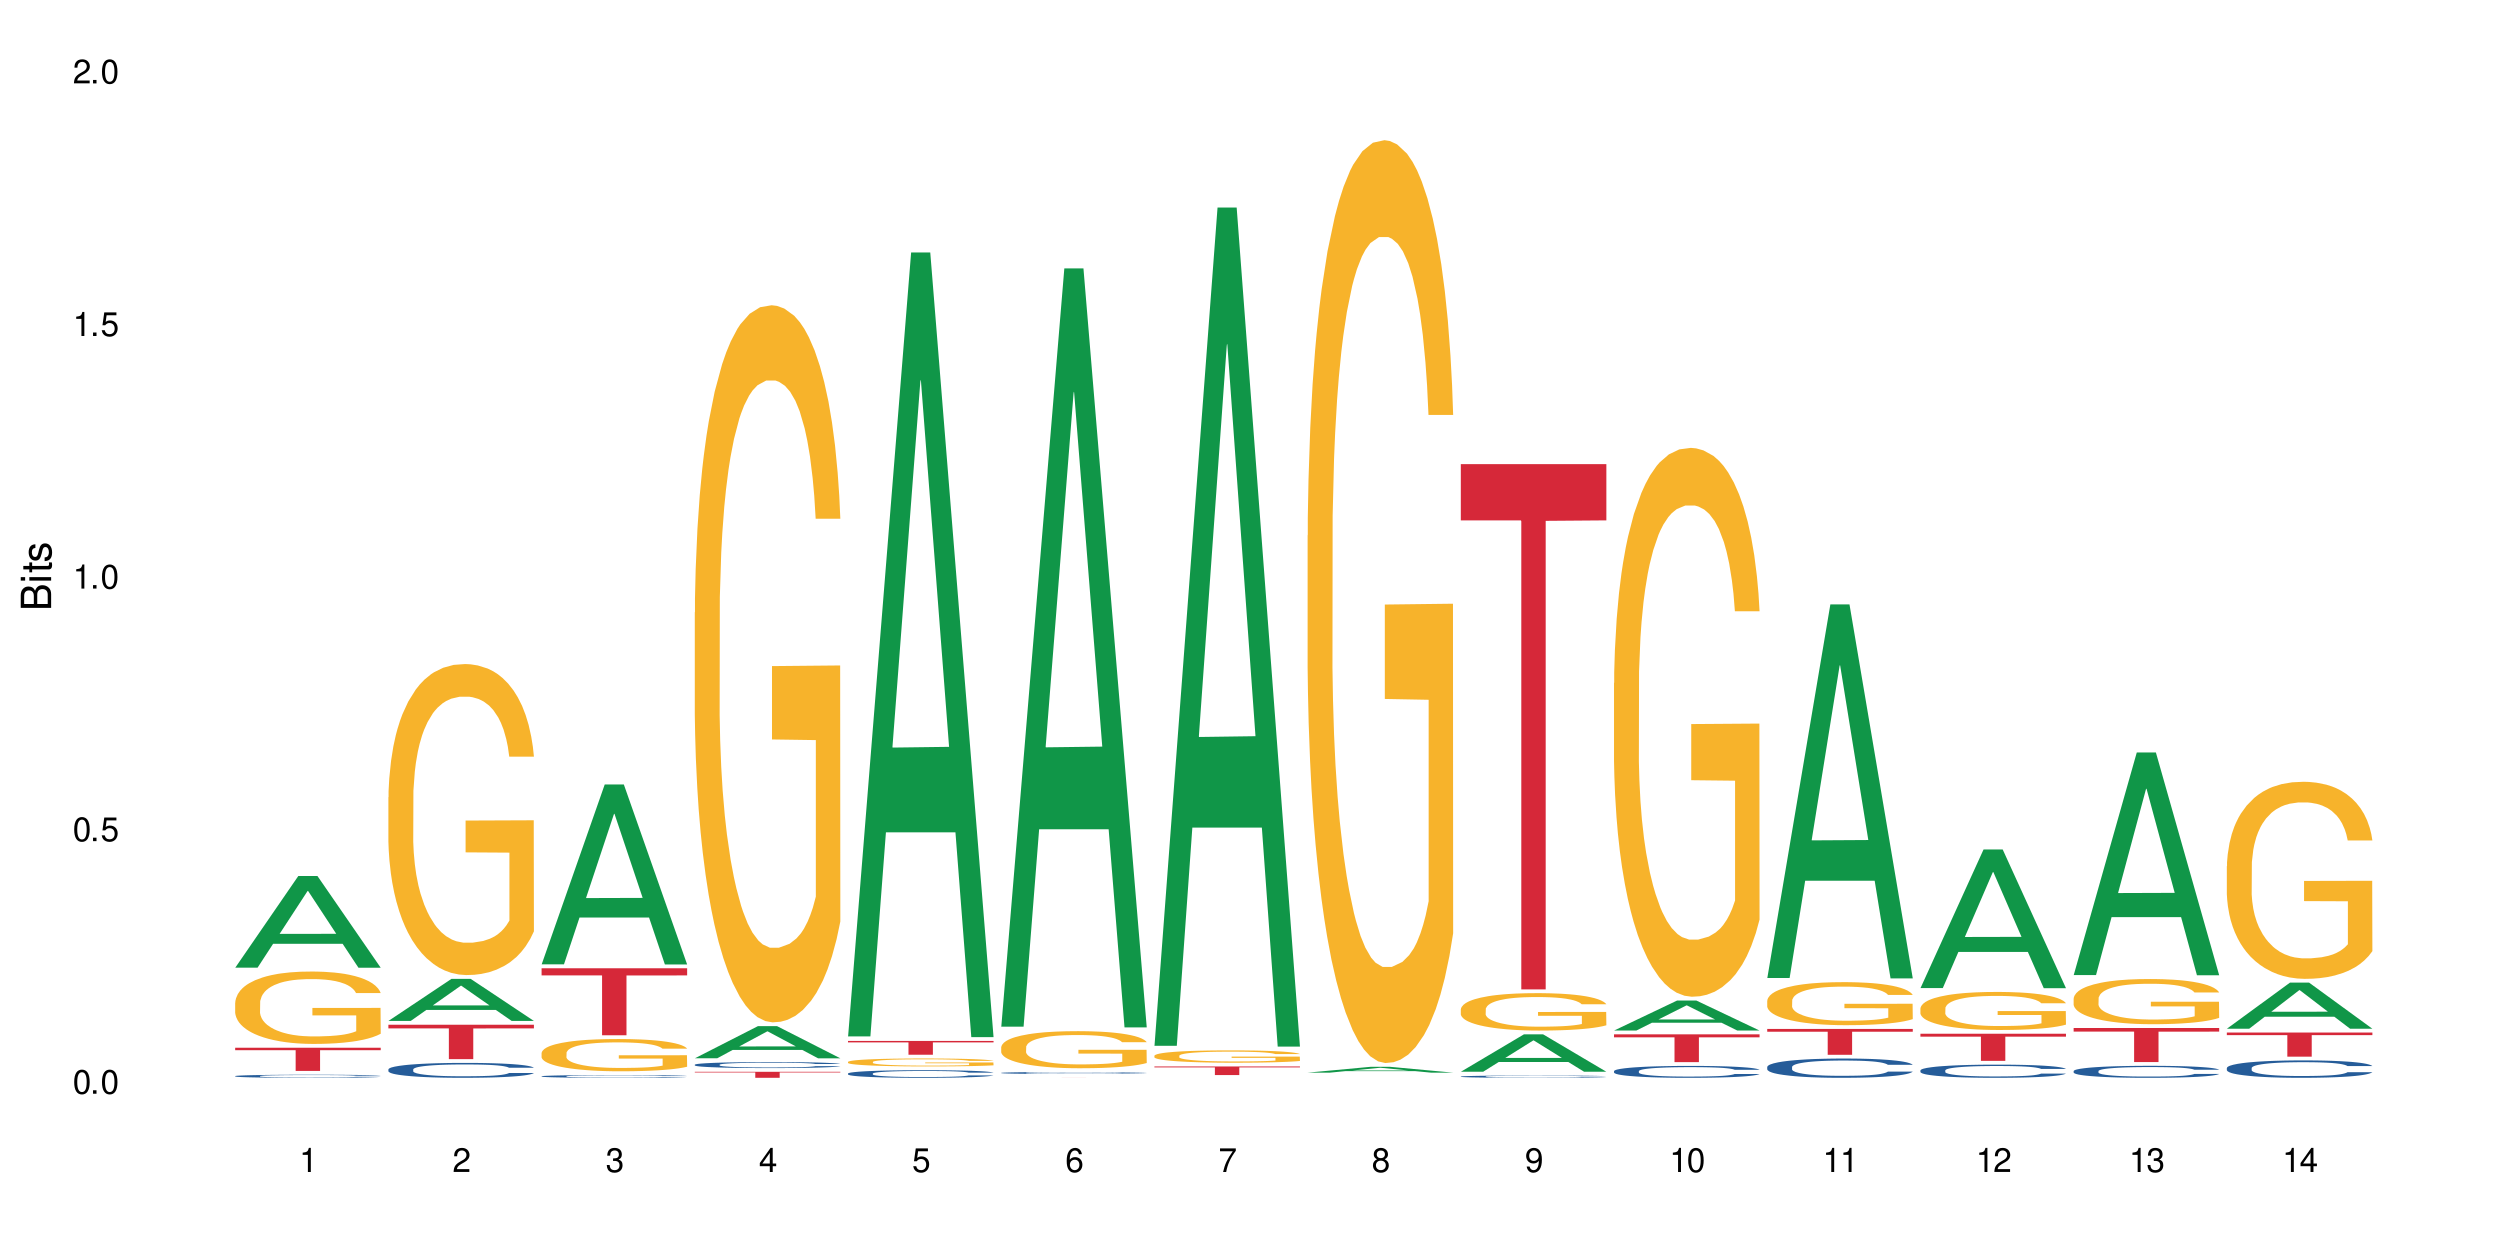 <?xml version="1.0" encoding="UTF-8"?>
<svg xmlns="http://www.w3.org/2000/svg" xmlns:xlink="http://www.w3.org/1999/xlink" width="720" height="360" viewBox="0 0 720 360">
<defs>
<g>
<g id="glyph-0-0">
</g>
<g id="glyph-0-1">
<path d="M 2.641 -6.938 C 2 -6.938 1.422 -6.656 1.078 -6.172 C 0.641 -5.562 0.406 -4.641 0.406 -3.359 C 0.406 -1.016 1.188 0.219 2.641 0.219 C 4.078 0.219 4.859 -1.016 4.859 -3.297 C 4.859 -4.641 4.656 -5.547 4.203 -6.172 C 3.844 -6.656 3.281 -6.938 2.641 -6.938 Z M 2.641 -6.188 C 3.547 -6.188 4 -5.25 4 -3.375 C 4 -1.406 3.562 -0.484 2.625 -0.484 C 1.734 -0.484 1.281 -1.438 1.281 -3.344 C 1.281 -5.25 1.734 -6.188 2.641 -6.188 Z M 2.641 -6.188 "/>
</g>
<g id="glyph-0-2">
<path d="M 1.828 -1 L 0.828 -1 L 0.828 0 L 1.828 0 Z M 1.828 -1 "/>
</g>
<g id="glyph-0-3">
<path d="M 4.562 -6.797 L 1.062 -6.797 L 0.547 -3.094 L 1.328 -3.094 C 1.719 -3.562 2.047 -3.734 2.578 -3.734 C 3.484 -3.734 4.062 -3.109 4.062 -2.094 C 4.062 -1.125 3.484 -0.531 2.578 -0.531 C 1.828 -0.531 1.375 -0.906 1.188 -1.672 L 0.328 -1.672 C 0.453 -1.109 0.547 -0.844 0.75 -0.594 C 1.125 -0.078 1.828 0.219 2.594 0.219 C 3.969 0.219 4.922 -0.781 4.922 -2.219 C 4.922 -3.562 4.031 -4.484 2.719 -4.484 C 2.25 -4.484 1.859 -4.359 1.469 -4.062 L 1.734 -5.969 L 4.562 -5.969 Z M 4.562 -6.797 "/>
</g>
<g id="glyph-0-4">
<path d="M 2.484 -4.938 L 2.484 0 L 3.328 0 L 3.328 -6.938 L 2.766 -6.938 C 2.469 -5.875 2.281 -5.734 0.984 -5.562 L 0.984 -4.938 Z M 2.484 -4.938 "/>
</g>
<g id="glyph-0-5">
<path d="M 4.859 -0.828 L 1.281 -0.828 C 1.359 -1.406 1.672 -1.781 2.5 -2.281 L 3.469 -2.828 C 4.406 -3.344 4.906 -4.062 4.906 -4.906 C 4.906 -5.484 4.672 -6.031 4.266 -6.406 C 3.859 -6.766 3.375 -6.938 2.719 -6.938 C 1.859 -6.938 1.219 -6.625 0.844 -6.031 C 0.609 -5.672 0.5 -5.234 0.484 -4.531 L 1.328 -4.531 C 1.359 -5.016 1.406 -5.281 1.531 -5.516 C 1.75 -5.938 2.188 -6.203 2.703 -6.203 C 3.469 -6.203 4.031 -5.641 4.031 -4.891 C 4.031 -4.344 3.719 -3.859 3.125 -3.516 L 2.234 -3 C 0.812 -2.172 0.406 -1.531 0.328 -0.016 L 4.859 -0.016 Z M 4.859 -0.828 "/>
</g>
<g id="glyph-0-6">
<path d="M 2.125 -3.188 L 2.578 -3.188 C 3.5 -3.188 3.984 -2.766 3.984 -1.922 C 3.984 -1.062 3.469 -0.531 2.594 -0.531 C 1.656 -0.531 1.203 -1 1.156 -2.016 L 0.312 -2.016 C 0.344 -1.453 0.438 -1.094 0.609 -0.781 C 0.953 -0.109 1.625 0.219 2.547 0.219 C 3.953 0.219 4.859 -0.625 4.859 -1.938 C 4.859 -2.828 4.516 -3.297 3.703 -3.594 C 4.344 -3.844 4.656 -4.328 4.656 -5.031 C 4.656 -6.219 3.875 -6.938 2.578 -6.938 C 1.203 -6.938 0.484 -6.172 0.453 -4.703 L 1.297 -4.703 C 1.312 -5.125 1.344 -5.359 1.453 -5.578 C 1.641 -5.969 2.062 -6.203 2.594 -6.203 C 3.344 -6.203 3.797 -5.75 3.797 -5 C 3.797 -4.516 3.609 -4.219 3.25 -4.047 C 3.016 -3.953 2.703 -3.922 2.125 -3.906 Z M 2.125 -3.188 "/>
</g>
<g id="glyph-0-7">
<path d="M 3.141 -1.672 L 3.141 0 L 3.984 0 L 3.984 -1.672 L 4.984 -1.672 L 4.984 -2.438 L 3.984 -2.438 L 3.984 -6.938 L 3.359 -6.938 L 0.266 -2.578 L 0.266 -1.672 Z M 3.141 -2.438 L 1 -2.438 L 3.141 -5.5 Z M 3.141 -2.438 "/>
</g>
<g id="glyph-0-8">
<path d="M 4.781 -5.125 C 4.609 -6.266 3.891 -6.938 2.844 -6.938 C 2.094 -6.938 1.422 -6.578 1.031 -5.953 C 0.594 -5.266 0.406 -4.422 0.406 -3.172 C 0.406 -2 0.578 -1.25 0.984 -0.641 C 1.359 -0.078 1.953 0.219 2.703 0.219 C 3.984 0.219 4.922 -0.75 4.922 -2.094 C 4.922 -3.375 4.062 -4.281 2.844 -4.281 C 2.172 -4.281 1.641 -4.031 1.281 -3.516 C 1.281 -5.234 1.828 -6.188 2.797 -6.188 C 3.391 -6.188 3.797 -5.797 3.938 -5.125 Z M 2.734 -3.531 C 3.547 -3.531 4.062 -2.953 4.062 -2.031 C 4.062 -1.156 3.484 -0.531 2.703 -0.531 C 1.922 -0.531 1.328 -1.188 1.328 -2.078 C 1.328 -2.938 1.906 -3.531 2.734 -3.531 Z M 2.734 -3.531 "/>
</g>
<g id="glyph-0-9">
<path d="M 4.984 -6.797 L 0.438 -6.797 L 0.438 -5.969 L 4.109 -5.969 C 2.5 -3.656 1.828 -2.234 1.328 0 L 2.219 0 C 2.594 -2.172 3.453 -4.047 4.984 -6.094 Z M 4.984 -6.797 "/>
</g>
<g id="glyph-0-10">
<path d="M 3.75 -3.656 C 4.469 -4.094 4.688 -4.438 4.688 -5.078 C 4.688 -6.172 3.844 -6.938 2.641 -6.938 C 1.438 -6.938 0.594 -6.172 0.594 -5.094 C 0.594 -4.438 0.812 -4.094 1.516 -3.656 C 0.734 -3.266 0.359 -2.703 0.359 -1.922 C 0.359 -0.656 1.281 0.219 2.641 0.219 C 3.984 0.219 4.922 -0.656 4.922 -1.922 C 4.922 -2.703 4.531 -3.266 3.75 -3.656 Z M 2.641 -6.188 C 3.359 -6.188 3.812 -5.75 3.812 -5.062 C 3.812 -4.406 3.344 -3.984 2.641 -3.984 C 1.922 -3.984 1.453 -4.406 1.453 -5.078 C 1.453 -5.75 1.922 -6.188 2.641 -6.188 Z M 2.641 -3.266 C 3.484 -3.266 4.062 -2.719 4.062 -1.906 C 4.062 -1.078 3.484 -0.531 2.625 -0.531 C 1.797 -0.531 1.219 -1.094 1.219 -1.906 C 1.219 -2.719 1.781 -3.266 2.641 -3.266 Z M 2.641 -3.266 "/>
</g>
<g id="glyph-0-11">
<path d="M 0.516 -1.578 C 0.672 -0.453 1.406 0.219 2.438 0.219 C 3.188 0.219 3.859 -0.141 4.266 -0.766 C 4.688 -1.453 4.891 -2.297 4.891 -3.547 C 4.891 -4.719 4.703 -5.453 4.312 -6.078 C 3.938 -6.641 3.344 -6.938 2.594 -6.938 C 1.297 -6.938 0.359 -5.969 0.359 -4.625 C 0.359 -3.344 1.234 -2.453 2.453 -2.453 C 3.094 -2.453 3.578 -2.672 4.016 -3.203 C 4 -1.484 3.469 -0.531 2.5 -0.531 C 1.906 -0.531 1.484 -0.906 1.359 -1.578 Z M 2.578 -6.203 C 3.375 -6.203 3.969 -5.531 3.969 -4.641 C 3.969 -3.797 3.391 -3.188 2.547 -3.188 C 1.734 -3.188 1.234 -3.766 1.234 -4.688 C 1.234 -5.562 1.797 -6.203 2.578 -6.203 Z M 2.578 -6.203 "/>
</g>
<g id="glyph-1-0">
</g>
<g id="glyph-1-1">
<path d="M 0 -0.953 L 0 -4.891 C 0 -5.719 -0.234 -6.344 -0.734 -6.797 C -1.188 -7.234 -1.812 -7.469 -2.5 -7.469 C -3.547 -7.469 -4.188 -7 -4.625 -5.875 C -4.984 -6.688 -5.625 -7.094 -6.531 -7.094 C -7.172 -7.094 -7.734 -6.859 -8.141 -6.391 C -8.562 -5.922 -8.75 -5.344 -8.75 -4.5 L -8.75 -0.953 Z M -4.984 -2.062 L -7.766 -2.062 L -7.766 -4.219 C -7.766 -4.844 -7.688 -5.203 -7.453 -5.5 C -7.219 -5.812 -6.859 -5.969 -6.375 -5.969 C -5.891 -5.969 -5.531 -5.812 -5.297 -5.5 C -5.062 -5.203 -4.984 -4.844 -4.984 -4.219 Z M -0.984 -2.062 L -4 -2.062 L -4 -4.781 C -4 -5.766 -3.438 -6.359 -2.484 -6.359 C -1.547 -6.359 -0.984 -5.766 -0.984 -4.781 Z M -0.984 -2.062 "/>
</g>
<g id="glyph-1-2">
<path d="M -6.281 -1.797 L -6.281 -0.797 L 0 -0.797 L 0 -1.797 Z M -8.75 -1.797 L -8.75 -0.797 L -7.484 -0.797 L -7.484 -1.797 Z M -8.75 -1.797 "/>
</g>
<g id="glyph-1-3">
<path d="M -6.281 -3.047 L -6.281 -2.016 L -8.016 -2.016 L -8.016 -1.016 L -6.281 -1.016 L -6.281 -0.172 L -5.469 -0.172 L -5.469 -1.016 L -0.719 -1.016 C -0.078 -1.016 0.281 -1.453 0.281 -2.234 C 0.281 -2.5 0.25 -2.719 0.188 -3.047 L -0.641 -3.047 C -0.609 -2.906 -0.594 -2.766 -0.594 -2.562 C -0.594 -2.141 -0.719 -2.016 -1.156 -2.016 L -5.469 -2.016 L -5.469 -3.047 Z M -6.281 -3.047 "/>
</g>
<g id="glyph-1-4">
<path d="M -4.531 -5.25 C -5.766 -5.25 -6.469 -4.422 -6.469 -2.969 C -6.469 -1.516 -5.719 -0.562 -4.547 -0.562 C -3.562 -0.562 -3.094 -1.062 -2.734 -2.562 L -2.516 -3.484 C -2.344 -4.188 -2.094 -4.469 -1.641 -4.469 C -1.047 -4.469 -0.641 -3.875 -0.641 -3 C -0.641 -2.453 -0.797 -2 -1.062 -1.75 C -1.25 -1.594 -1.422 -1.531 -1.875 -1.469 L -1.875 -0.406 C -0.422 -0.453 0.281 -1.266 0.281 -2.922 C 0.281 -4.5 -0.5 -5.516 -1.719 -5.516 C -2.656 -5.516 -3.172 -4.984 -3.469 -3.734 L -3.703 -2.766 C -3.891 -1.953 -4.156 -1.609 -4.594 -1.609 C -5.188 -1.609 -5.547 -2.125 -5.547 -2.938 C -5.547 -3.75 -5.203 -4.172 -4.531 -4.203 Z M -4.531 -5.25 "/>
</g>
</g>
</defs>
<rect x="-72" y="-36" width="864" height="432" fill="rgb(100%, 100%, 100%)" fill-opacity="1"/>
<path fill-rule="nonzero" fill="rgb(6.275%, 58.824%, 28.235%)" fill-opacity="1" d="M 67.73 278.691 L 67.777 278.664 L 85.914 252.285 L 91.422 252.285 L 109.648 278.715 L 103.242 278.715 L 98.676 271.816 L 78.656 271.816 L 74.18 278.691 L 67.73 278.691 L 80.582 268.961 L 96.84 268.938 L 88.734 256.605 L 88.645 256.578 L 88.555 256.652 L 80.539 268.938 L 80.582 268.961 Z M 67.73 278.691 "/>
<path fill-rule="nonzero" fill="rgb(14.51%, 36.078%, 60%)" fill-opacity="1" d="M 67.73 309.91 L 67.781 309.906 L 67.781 309.887 L 67.934 309.855 L 68.293 309.816 L 68.652 309.793 L 69.57 309.742 L 70.848 309.695 L 72.18 309.66 L 73.148 309.641 L 74.02 309.625 L 76.012 309.594 L 77.289 309.578 L 78.672 309.562 L 80.355 309.551 L 81.582 309.543 L 84.344 309.527 L 86.391 309.523 L 87.973 309.52 L 91.398 309.52 L 93.441 309.523 L 94.926 309.527 L 96.562 309.535 L 97.941 309.543 L 100.344 309.559 L 102.492 309.582 L 103.461 309.598 L 104.996 309.621 L 106.172 309.645 L 106.988 309.668 L 107.91 309.695 L 108.727 309.734 L 109.34 309.773 L 109.648 309.809 L 102.492 309.809 L 102.133 309.777 L 101.723 309.754 L 100.957 309.719 L 100.191 309.695 L 99.117 309.672 L 98.145 309.656 L 96.816 309.641 L 95.641 309.633 L 94.414 309.625 L 93.238 309.617 L 90.988 309.613 L 88.383 309.613 L 87.41 309.617 L 85.418 309.621 L 84.344 309.629 L 82.812 309.641 L 81.738 309.648 L 80.461 309.668 L 79.59 309.68 L 78.516 309.699 L 77.75 309.719 L 76.883 309.746 L 76.371 309.766 L 75.91 309.789 L 75.5 309.816 L 75.195 309.844 L 74.988 309.875 L 74.887 309.906 L 74.887 310.031 L 74.988 310.059 L 75.246 310.094 L 75.91 310.145 L 76.883 310.188 L 78.004 310.223 L 79.078 310.246 L 79.691 310.258 L 80.512 310.27 L 81.789 310.285 L 83.629 310.301 L 84.703 310.309 L 86.34 310.316 L 88.023 310.32 L 90.273 310.32 L 92.27 310.316 L 93.598 310.312 L 94.977 310.305 L 96.867 310.293 L 98.043 310.277 L 99.066 310.262 L 99.832 310.246 L 100.344 310.234 L 101.109 310.211 L 101.723 310.18 L 102.184 310.152 L 102.492 310.125 L 109.648 310.125 L 109.34 310.156 L 108.883 310.191 L 108.422 310.215 L 107.707 310.242 L 106.887 310.266 L 105.711 310.297 L 104.742 310.312 L 103.461 310.336 L 102.285 310.352 L 101.008 310.363 L 99.117 310.379 L 97.891 310.387 L 96.562 310.395 L 94.977 310.402 L 92.984 310.406 L 90.836 310.41 L 86.695 310.41 L 85.109 310.406 L 83.016 310.398 L 80.41 310.387 L 78.516 310.371 L 77.035 310.355 L 75.758 310.336 L 74.324 310.316 L 72.484 310.281 L 71.359 310.254 L 70.594 310.23 L 69.723 310.199 L 69.109 310.168 L 68.395 310.125 L 67.883 310.066 L 67.73 310.02 Z M 67.73 309.91 "/>
<path fill-rule="nonzero" fill="rgb(96.863%, 70.196%, 16.863%)" fill-opacity="1" d="M 67.73 288.73 L 67.781 288.711 L 67.781 288.332 L 67.988 287.473 L 68.496 286.293 L 69.164 285.324 L 69.879 284.562 L 70.34 284.16 L 71.105 283.59 L 71.77 283.172 L 73.457 282.312 L 75.602 281.516 L 76.777 281.172 L 78.109 280.848 L 80 280.484 L 80.867 280.352 L 83.527 280.047 L 86.543 279.855 L 89.863 279.801 L 91.398 279.82 L 93.496 279.895 L 96.355 280.105 L 97.992 280.297 L 99.27 280.484 L 100.602 280.734 L 102.234 281.113 L 103.77 281.57 L 104.996 282.027 L 106.223 282.598 L 107.246 283.207 L 108.113 283.875 L 108.883 284.676 L 109.34 285.34 L 109.648 286.008 L 102.543 286.008 L 102.133 285.34 L 101.672 284.828 L 100.906 284.199 L 100.141 283.742 L 99.375 283.379 L 97.941 282.887 L 96.715 282.582 L 95.18 282.312 L 93.699 282.141 L 92.012 282.027 L 90.988 281.988 L 88.281 281.988 L 85.828 282.125 L 84.395 282.277 L 83.375 282.43 L 81.941 282.715 L 81.074 282.941 L 80.562 283.094 L 79.027 283.684 L 78.004 284.219 L 77.445 284.578 L 76.727 285.152 L 76.215 285.664 L 75.652 286.426 L 75.348 287 L 74.938 288.293 L 74.887 291.723 L 75.039 292.445 L 75.348 293.227 L 75.758 293.91 L 76.371 294.633 L 76.984 295.188 L 78.059 295.93 L 78.977 296.426 L 79.691 296.75 L 81.074 297.262 L 81.637 297.434 L 82.965 297.777 L 84.344 298.043 L 86.031 298.273 L 87.309 298.387 L 89.355 298.48 L 91.961 298.48 L 95.027 298.367 L 96.969 298.215 L 98.301 298.062 L 99.168 297.93 L 100.242 297.719 L 101.008 297.527 L 101.723 297.32 L 102.594 296.996 L 102.594 292.445 L 89.969 292.426 L 89.969 290.293 L 109.598 290.273 L 109.648 297.719 L 108.574 298.234 L 107.246 298.73 L 105.969 299.109 L 104.637 299.434 L 102.746 299.797 L 101.215 300.023 L 98.863 300.289 L 96.715 300.461 L 94.465 300.574 L 92.473 300.633 L 90.121 300.652 L 88.023 300.613 L 85.777 300.5 L 83.988 300.348 L 82.352 300.156 L 80.715 299.91 L 78.672 299.508 L 77.34 299.188 L 75.961 298.785 L 74.582 298.309 L 73.355 297.797 L 72.535 297.395 L 71.719 296.938 L 70.848 296.367 L 70.031 295.719 L 69.418 295.129 L 68.855 294.465 L 68.445 293.836 L 68.039 292.977 L 67.832 292.293 L 67.73 291.703 Z M 67.73 288.73 "/>
<path fill-rule="nonzero" fill="rgb(83.922%, 15.686%, 22.353%)" fill-opacity="1" d="M 67.73 301.738 L 109.648 301.738 L 109.648 302.453 L 92.18 302.461 L 92.18 308.438 L 85.148 308.438 L 85.148 302.465 L 85.047 302.453 L 67.73 302.453 Z M 67.73 301.738 "/>
<path fill-rule="nonzero" fill="rgb(6.275%, 58.824%, 28.235%)" fill-opacity="1" d="M 111.855 294.023 L 111.898 294.012 L 130.035 281.906 L 135.543 281.906 L 153.77 294.035 L 147.367 294.035 L 142.801 290.867 L 122.781 290.867 L 118.301 294.023 L 111.855 294.023 L 124.707 289.559 L 140.961 289.547 L 132.855 283.887 L 132.766 283.875 L 132.68 283.91 L 124.66 289.547 L 124.707 289.559 Z M 111.855 294.023 "/>
<path fill-rule="nonzero" fill="rgb(14.51%, 36.078%, 60%)" fill-opacity="1" d="M 111.855 307.984 L 111.906 307.98 L 111.906 307.887 L 112.059 307.738 L 112.418 307.551 L 112.773 307.418 L 113.695 307.188 L 114.973 306.965 L 116.301 306.793 L 117.273 306.688 L 118.141 306.609 L 120.137 306.465 L 121.414 306.391 L 122.793 306.324 L 124.48 306.258 L 125.707 306.219 L 128.469 306.156 L 130.512 306.129 L 132.098 306.117 L 135.523 306.117 L 137.566 306.133 L 139.047 306.152 L 140.684 306.184 L 142.066 306.219 L 144.469 306.305 L 146.613 306.414 L 147.586 306.477 L 149.117 306.598 L 150.293 306.719 L 151.113 306.82 L 152.031 306.965 L 152.852 307.141 L 153.465 307.34 L 153.77 307.512 L 146.613 307.512 L 146.258 307.352 L 145.848 307.23 L 145.082 307.07 L 144.312 306.957 L 143.242 306.844 L 142.27 306.77 L 140.941 306.691 L 139.766 306.645 L 138.539 306.609 L 137.363 306.586 L 135.113 306.562 L 132.504 306.562 L 131.535 306.57 L 129.539 306.602 L 128.469 306.629 L 126.934 306.684 L 125.859 306.738 L 124.582 306.816 L 123.715 306.883 L 122.641 306.984 L 121.875 307.074 L 121.004 307.203 L 120.492 307.301 L 120.031 307.41 L 119.625 307.543 L 119.316 307.68 L 119.113 307.824 L 119.012 307.965 L 119.012 308.574 L 119.113 308.715 L 119.367 308.879 L 120.031 309.121 L 121.004 309.328 L 122.129 309.492 L 123.203 309.609 L 123.816 309.664 L 124.633 309.73 L 125.91 309.809 L 127.75 309.887 L 128.824 309.918 L 130.461 309.949 L 132.148 309.965 L 134.398 309.965 L 136.391 309.949 L 137.719 309.93 L 139.102 309.898 L 140.992 309.832 L 142.168 309.77 L 143.188 309.691 L 143.957 309.617 L 144.469 309.555 L 145.234 309.434 L 145.848 309.301 L 146.309 309.164 L 146.613 309.031 L 153.77 309.031 L 153.465 309.188 L 153.004 309.34 L 152.543 309.453 L 151.828 309.59 L 151.012 309.711 L 149.836 309.852 L 148.863 309.941 L 147.586 310.039 L 146.41 310.113 L 145.133 310.18 L 143.242 310.258 L 142.012 310.297 L 140.684 310.332 L 139.102 310.363 L 137.105 310.391 L 134.961 310.406 L 132.965 310.41 L 130.82 310.402 L 129.234 310.387 L 127.137 310.352 L 124.531 310.281 L 122.641 310.207 L 121.156 310.133 L 119.879 310.055 L 118.449 309.949 L 116.609 309.777 L 115.484 309.641 L 114.715 309.531 L 113.848 309.379 L 113.234 309.242 L 112.52 309.023 L 112.008 308.742 L 111.855 308.527 Z M 111.855 307.984 "/>
<path fill-rule="nonzero" fill="rgb(96.863%, 70.196%, 16.863%)" fill-opacity="1" d="M 111.855 229.609 L 111.906 229.527 L 111.906 227.891 L 112.109 224.211 L 112.621 219.141 L 113.285 214.969 L 114 211.695 L 114.461 209.977 L 115.227 207.523 L 115.891 205.723 L 117.578 202.043 L 119.727 198.605 L 120.902 197.133 L 122.23 195.742 L 124.121 194.188 L 124.992 193.617 L 127.648 192.309 L 130.664 191.488 L 133.988 191.242 L 135.523 191.324 L 137.617 191.652 L 140.48 192.551 L 142.117 193.371 L 143.395 194.188 L 144.723 195.254 L 146.359 196.887 L 147.891 198.852 L 149.117 200.816 L 150.348 203.27 L 151.367 205.887 L 152.238 208.75 L 153.004 212.188 L 153.465 215.051 L 153.77 217.914 L 146.664 217.914 L 146.258 215.051 L 145.797 212.84 L 145.031 210.141 L 144.262 208.176 L 143.496 206.625 L 142.066 204.496 L 140.84 203.188 L 139.305 202.043 L 137.82 201.305 L 136.137 200.816 L 135.113 200.652 L 132.402 200.652 L 129.949 201.223 L 128.52 201.879 L 127.496 202.531 L 126.066 203.762 L 125.195 204.742 L 124.684 205.395 L 123.152 207.934 L 122.129 210.223 L 121.566 211.777 L 120.852 214.23 L 120.34 216.441 L 119.777 219.711 L 119.469 222.168 L 119.062 227.73 L 119.012 242.453 L 119.164 245.562 L 119.469 248.918 L 119.879 251.863 L 120.492 254.969 L 121.105 257.344 L 122.18 260.531 L 123.102 262.66 L 123.816 264.051 L 125.195 266.258 L 125.758 266.996 L 127.086 268.469 L 128.469 269.613 L 130.152 270.594 L 131.434 271.086 L 133.477 271.496 L 136.082 271.496 L 139.152 271.004 L 141.094 270.348 L 142.422 269.695 L 143.293 269.121 L 144.363 268.223 L 145.133 267.406 L 145.848 266.504 L 146.715 265.113 L 146.715 245.562 L 134.09 245.48 L 134.09 236.32 L 153.719 236.238 L 153.77 268.223 L 152.699 270.43 L 151.367 272.559 L 150.09 274.195 L 148.762 275.586 L 146.871 277.141 L 145.336 278.121 L 142.984 279.266 L 140.84 280.004 L 138.59 280.492 L 136.594 280.738 L 134.242 280.82 L 132.148 280.656 L 129.898 280.168 L 128.109 279.512 L 126.473 278.695 L 124.84 277.629 L 122.793 275.914 L 121.465 274.523 L 120.082 272.805 L 118.703 270.758 L 117.477 268.551 L 116.66 266.832 L 115.84 264.867 L 114.973 262.414 L 114.152 259.633 L 113.539 257.098 L 112.98 254.234 L 112.57 251.535 L 112.16 247.852 L 111.957 244.906 L 111.855 242.371 Z M 111.855 229.609 "/>
<path fill-rule="nonzero" fill="rgb(83.922%, 15.686%, 22.353%)" fill-opacity="1" d="M 111.855 295.121 L 153.77 295.121 L 153.77 296.18 L 136.301 296.191 L 136.301 305.031 L 129.273 305.031 L 129.273 296.199 L 129.172 296.18 L 111.855 296.18 Z M 111.855 295.121 "/>
<path fill-rule="nonzero" fill="rgb(6.275%, 58.824%, 28.235%)" fill-opacity="1" d="M 155.977 277.723 L 156.023 277.676 L 174.16 225.934 L 179.668 225.934 L 197.895 277.773 L 191.488 277.773 L 186.922 264.242 L 166.902 264.242 L 162.426 277.723 L 155.977 277.723 L 168.828 258.645 L 185.086 258.594 L 176.98 234.406 L 176.891 234.355 L 176.801 234.504 L 168.785 258.594 L 168.828 258.645 Z M 155.977 277.723 "/>
<path fill-rule="nonzero" fill="rgb(14.51%, 36.078%, 60%)" fill-opacity="1" d="M 155.977 309.961 L 156.027 309.961 L 156.027 309.945 L 156.18 309.918 L 156.539 309.883 L 156.898 309.855 L 157.816 309.816 L 159.094 309.773 L 160.426 309.742 L 161.395 309.723 L 162.266 309.707 L 164.258 309.68 L 165.535 309.668 L 166.918 309.656 L 168.602 309.641 L 169.828 309.637 L 172.59 309.625 L 174.637 309.617 L 181.688 309.617 L 183.172 309.621 L 184.809 309.629 L 186.188 309.637 L 188.59 309.652 L 190.738 309.672 L 191.707 309.684 L 193.242 309.707 L 194.418 309.727 L 195.234 309.746 L 196.156 309.773 L 196.973 309.805 L 197.586 309.844 L 197.895 309.875 L 190.738 309.875 L 190.379 309.844 L 189.969 309.824 L 189.203 309.793 L 188.438 309.773 L 187.363 309.75 L 186.391 309.738 L 185.062 309.723 L 183.887 309.715 L 182.66 309.707 L 181.484 309.703 L 179.234 309.699 L 175.656 309.699 L 173.664 309.707 L 172.59 309.711 L 171.059 309.723 L 169.984 309.73 L 168.707 309.746 L 167.836 309.758 L 166.762 309.777 L 165.996 309.793 L 165.129 309.816 L 164.617 309.836 L 164.156 309.855 L 163.746 309.879 L 163.441 309.906 L 163.234 309.934 L 163.133 309.957 L 163.133 310.07 L 163.234 310.098 L 163.492 310.129 L 164.156 310.172 L 165.129 310.211 L 166.25 310.242 L 167.324 310.262 L 167.938 310.273 L 168.758 310.285 L 170.035 310.301 L 171.875 310.312 L 172.949 310.32 L 174.582 310.324 L 176.27 310.328 L 178.52 310.328 L 180.512 310.324 L 181.844 310.324 L 183.223 310.316 L 185.113 310.305 L 186.289 310.293 L 187.312 310.277 L 188.078 310.266 L 188.59 310.254 L 189.355 310.23 L 189.969 310.207 L 190.43 310.18 L 190.738 310.156 L 197.895 310.156 L 197.586 310.184 L 197.129 310.215 L 196.668 310.234 L 195.953 310.258 L 195.133 310.281 L 193.957 310.309 L 192.988 310.324 L 191.707 310.344 L 190.531 310.355 L 189.254 310.367 L 187.363 310.383 L 186.137 310.391 L 184.809 310.398 L 183.223 310.402 L 181.23 310.406 L 179.082 310.41 L 174.941 310.41 L 173.355 310.406 L 171.262 310.402 L 168.652 310.387 L 166.762 310.375 L 165.281 310.359 L 164.004 310.344 L 162.57 310.324 L 160.73 310.293 L 159.605 310.27 L 158.84 310.25 L 157.969 310.219 L 157.355 310.195 L 156.641 310.152 L 156.129 310.102 L 155.977 310.062 Z M 155.977 309.961 "/>
<path fill-rule="nonzero" fill="rgb(96.863%, 70.196%, 16.863%)" fill-opacity="1" d="M 155.977 303.219 L 156.027 303.211 L 156.027 303.043 L 156.234 302.66 L 156.742 302.133 L 157.41 301.699 L 158.125 301.359 L 158.582 301.184 L 159.352 300.93 L 160.016 300.742 L 161.703 300.359 L 163.848 300.004 L 165.023 299.852 L 166.355 299.707 L 168.246 299.547 L 169.113 299.484 L 171.773 299.352 L 174.789 299.266 L 178.109 299.238 L 179.645 299.25 L 181.742 299.281 L 184.602 299.375 L 186.238 299.461 L 187.516 299.547 L 188.848 299.656 L 190.48 299.824 L 192.016 300.027 L 193.242 300.234 L 194.469 300.488 L 195.492 300.758 L 196.359 301.055 L 197.129 301.41 L 197.586 301.711 L 197.895 302.008 L 190.789 302.008 L 190.379 301.711 L 189.918 301.48 L 189.152 301.199 L 188.387 300.996 L 187.617 300.836 L 186.188 300.613 L 184.961 300.48 L 183.426 300.359 L 181.945 300.285 L 180.258 300.234 L 179.234 300.215 L 176.527 300.215 L 174.074 300.273 L 172.641 300.344 L 171.617 300.41 L 170.188 300.539 L 169.32 300.641 L 168.809 300.707 L 167.273 300.973 L 166.25 301.207 L 165.688 301.371 L 164.973 301.625 L 164.461 301.852 L 163.898 302.191 L 163.594 302.449 L 163.184 303.023 L 163.133 304.551 L 163.285 304.875 L 163.594 305.223 L 164.004 305.527 L 164.617 305.852 L 165.23 306.098 L 166.305 306.426 L 167.223 306.648 L 167.938 306.793 L 169.32 307.02 L 169.883 307.098 L 171.211 307.25 L 172.59 307.367 L 174.277 307.469 L 175.555 307.523 L 177.602 307.562 L 180.207 307.562 L 183.273 307.512 L 185.215 307.445 L 186.547 307.379 L 187.414 307.316 L 188.488 307.223 L 189.254 307.141 L 189.969 307.047 L 190.84 306.902 L 190.84 304.875 L 178.215 304.867 L 178.215 303.914 L 197.844 303.906 L 197.895 307.223 L 196.82 307.453 L 195.492 307.676 L 194.215 307.844 L 192.883 307.988 L 190.992 308.148 L 189.461 308.25 L 187.109 308.371 L 184.961 308.445 L 182.711 308.496 L 180.719 308.523 L 178.367 308.531 L 176.27 308.516 L 174.023 308.465 L 172.234 308.395 L 170.598 308.312 L 168.961 308.199 L 166.918 308.023 L 165.586 307.879 L 164.207 307.699 L 162.828 307.488 L 161.602 307.258 L 160.781 307.082 L 159.965 306.875 L 159.094 306.621 L 158.277 306.332 L 157.664 306.07 L 157.102 305.773 L 156.691 305.492 L 156.285 305.113 L 156.078 304.805 L 155.977 304.543 Z M 155.977 303.219 "/>
<path fill-rule="nonzero" fill="rgb(83.922%, 15.686%, 22.353%)" fill-opacity="1" d="M 155.977 278.855 L 197.895 278.855 L 197.895 280.922 L 180.426 280.941 L 180.426 298.156 L 173.395 298.156 L 173.395 280.957 L 173.293 280.922 L 155.977 280.922 Z M 155.977 278.855 "/>
<path fill-rule="nonzero" fill="rgb(6.275%, 58.824%, 28.235%)" fill-opacity="1" d="M 200.102 304.789 L 200.145 304.777 L 218.281 295.527 L 223.789 295.527 L 242.016 304.797 L 235.613 304.797 L 231.047 302.375 L 211.027 302.375 L 206.547 304.789 L 200.102 304.789 L 212.953 301.375 L 229.207 301.367 L 221.102 297.039 L 221.012 297.031 L 220.926 297.059 L 212.906 301.367 L 212.953 301.375 Z M 200.102 304.789 "/>
<path fill-rule="nonzero" fill="rgb(14.51%, 36.078%, 60%)" fill-opacity="1" d="M 200.102 306.629 L 200.152 306.629 L 200.152 306.59 L 200.305 306.531 L 200.664 306.457 L 201.02 306.402 L 201.941 306.309 L 203.219 306.219 L 204.547 306.152 L 205.52 306.109 L 206.387 306.078 L 208.383 306.02 L 209.66 305.992 L 211.039 305.965 L 212.727 305.938 L 213.953 305.922 L 216.715 305.895 L 218.758 305.887 L 220.344 305.879 L 223.77 305.879 L 225.812 305.887 L 227.293 305.895 L 228.93 305.906 L 230.312 305.922 L 232.715 305.957 L 234.859 306 L 235.832 306.023 L 237.363 306.074 L 238.539 306.121 L 239.359 306.164 L 240.277 306.219 L 241.098 306.293 L 241.711 306.371 L 242.016 306.441 L 234.859 306.441 L 234.504 306.375 L 234.094 306.328 L 233.328 306.262 L 232.559 306.219 L 231.488 306.172 L 230.516 306.141 L 229.188 306.113 L 228.012 306.094 L 226.785 306.078 L 225.609 306.07 L 223.359 306.059 L 220.75 306.059 L 219.781 306.062 L 217.785 306.074 L 216.715 306.086 L 215.18 306.109 L 214.105 306.129 L 212.828 306.16 L 211.961 306.188 L 210.887 306.23 L 210.117 306.266 L 209.25 306.316 L 208.738 306.355 L 208.277 306.398 L 207.871 306.453 L 207.562 306.508 L 207.359 306.566 L 207.258 306.621 L 207.258 306.867 L 207.359 306.922 L 207.613 306.988 L 208.277 307.086 L 209.25 307.168 L 210.375 307.234 L 211.449 307.281 L 212.062 307.305 L 212.879 307.328 L 214.156 307.359 L 215.996 307.395 L 217.07 307.406 L 218.707 307.418 L 220.395 307.426 L 222.645 307.426 L 224.637 307.418 L 225.965 307.41 L 227.348 307.398 L 229.238 307.371 L 230.414 307.344 L 231.434 307.316 L 232.203 307.285 L 232.715 307.262 L 233.48 307.211 L 234.094 307.156 L 234.555 307.102 L 234.859 307.051 L 242.016 307.051 L 241.711 307.113 L 241.25 307.172 L 240.789 307.219 L 240.074 307.273 L 239.258 307.324 L 238.082 307.379 L 237.109 307.414 L 235.832 307.453 L 234.656 307.484 L 233.379 307.512 L 231.488 307.543 L 230.258 307.559 L 228.93 307.574 L 227.348 307.586 L 225.352 307.598 L 223.207 307.602 L 221.211 307.605 L 219.066 307.602 L 217.48 307.594 L 215.383 307.582 L 212.777 307.551 L 210.887 307.523 L 209.402 307.492 L 208.125 307.461 L 206.695 307.418 L 204.855 307.348 L 203.73 307.297 L 202.961 307.25 L 202.094 307.191 L 201.48 307.133 L 200.766 307.047 L 200.254 306.934 L 200.102 306.848 Z M 200.102 306.629 "/>
<path fill-rule="nonzero" fill="rgb(96.863%, 70.196%, 16.863%)" fill-opacity="1" d="M 200.102 176.371 L 200.152 176.18 L 200.152 172.41 L 200.355 163.922 L 200.867 152.227 L 201.531 142.609 L 202.246 135.062 L 202.707 131.102 L 203.473 125.445 L 204.137 121.297 L 205.824 112.809 L 207.973 104.887 L 209.148 101.492 L 210.477 98.285 L 212.367 94.699 L 213.238 93.379 L 215.895 90.363 L 218.91 88.477 L 222.234 87.91 L 223.77 88.098 L 225.863 88.855 L 228.727 90.93 L 230.363 92.816 L 231.641 94.699 L 232.969 97.152 L 234.605 100.926 L 236.137 105.453 L 237.363 109.98 L 238.594 115.637 L 239.613 121.672 L 240.484 128.273 L 241.25 136.195 L 241.711 142.797 L 242.016 149.398 L 234.91 149.398 L 234.504 142.797 L 234.043 137.703 L 233.277 131.48 L 232.508 126.953 L 231.742 123.371 L 230.312 118.465 L 229.082 115.449 L 227.551 112.809 L 226.066 111.109 L 224.383 109.98 L 223.359 109.602 L 220.648 109.602 L 218.195 110.922 L 216.766 112.43 L 215.742 113.941 L 214.312 116.77 L 213.441 119.031 L 212.93 120.539 L 211.398 126.387 L 210.375 131.668 L 209.812 135.254 L 209.098 140.91 L 208.586 146.004 L 208.023 153.547 L 207.715 159.207 L 207.309 172.031 L 207.258 205.98 L 207.41 213.148 L 207.715 220.883 L 208.125 227.672 L 208.738 234.84 L 209.352 240.309 L 210.426 247.664 L 211.348 252.57 L 212.062 255.777 L 213.441 260.867 L 214.004 262.566 L 215.332 265.961 L 216.715 268.602 L 218.398 270.863 L 219.68 271.996 L 221.723 272.941 L 224.328 272.941 L 227.398 271.809 L 229.34 270.301 L 230.668 268.789 L 231.539 267.469 L 232.609 265.395 L 233.379 263.508 L 234.094 261.434 L 234.961 258.227 L 234.961 213.148 L 222.336 212.961 L 222.336 191.836 L 241.965 191.648 L 242.016 265.395 L 240.941 270.488 L 239.613 275.391 L 238.336 279.164 L 237.008 282.371 L 235.117 285.953 L 233.582 288.219 L 231.23 290.859 L 229.082 292.555 L 226.836 293.688 L 224.84 294.254 L 222.488 294.441 L 220.395 294.062 L 218.145 292.934 L 216.355 291.422 L 214.719 289.539 L 213.082 287.086 L 211.039 283.125 L 209.711 279.918 L 208.328 275.957 L 206.949 271.242 L 205.723 266.148 L 204.906 262.188 L 204.086 257.66 L 203.219 252.004 L 202.398 245.59 L 201.785 239.742 L 201.223 233.141 L 200.816 226.918 L 200.406 218.43 L 200.203 211.641 L 200.102 205.793 Z M 200.102 176.371 "/>
<path fill-rule="nonzero" fill="rgb(83.922%, 15.686%, 22.353%)" fill-opacity="1" d="M 200.102 308.688 L 242.016 308.688 L 242.016 308.871 L 224.547 308.875 L 224.547 310.41 L 217.52 310.41 L 217.52 308.875 L 217.418 308.871 L 200.102 308.871 Z M 200.102 308.688 "/>
<path fill-rule="nonzero" fill="rgb(6.275%, 58.824%, 28.235%)" fill-opacity="1" d="M 244.223 298.484 L 244.27 298.273 L 262.406 72.703 L 267.914 72.703 L 286.141 298.695 L 279.734 298.695 L 275.168 239.707 L 255.148 239.707 L 250.672 298.484 L 244.223 298.484 L 257.074 215.301 L 273.332 215.09 L 265.227 109.625 L 265.137 109.414 L 265.047 110.051 L 257.031 215.09 L 257.074 215.301 Z M 244.223 298.484 "/>
<path fill-rule="nonzero" fill="rgb(14.51%, 36.078%, 60%)" fill-opacity="1" d="M 244.223 309.172 L 244.273 309.168 L 244.273 309.121 L 244.426 309.047 L 244.785 308.949 L 245.145 308.883 L 246.062 308.766 L 247.34 308.648 L 248.672 308.562 L 249.641 308.508 L 250.512 308.469 L 252.504 308.395 L 253.781 308.355 L 255.164 308.324 L 256.848 308.289 L 258.074 308.27 L 260.836 308.234 L 262.883 308.223 L 264.465 308.215 L 267.891 308.215 L 269.934 308.223 L 271.418 308.234 L 273.055 308.25 L 274.434 308.27 L 276.836 308.312 L 278.984 308.367 L 279.953 308.402 L 281.488 308.465 L 282.664 308.523 L 283.48 308.574 L 284.402 308.648 L 285.219 308.738 L 285.832 308.844 L 286.141 308.93 L 278.984 308.93 L 278.625 308.848 L 278.215 308.785 L 277.449 308.703 L 276.684 308.645 L 275.609 308.586 L 274.637 308.551 L 273.309 308.512 L 272.133 308.488 L 270.906 308.469 L 269.73 308.457 L 267.48 308.445 L 264.875 308.445 L 263.902 308.449 L 261.91 308.465 L 260.836 308.48 L 259.305 308.508 L 258.23 308.535 L 256.953 308.574 L 256.082 308.609 L 255.008 308.66 L 254.242 308.707 L 253.371 308.773 L 252.863 308.824 L 252.402 308.879 L 251.992 308.945 L 251.688 309.016 L 251.48 309.09 L 251.379 309.16 L 251.379 309.473 L 251.48 309.543 L 251.738 309.629 L 252.402 309.75 L 253.371 309.859 L 254.496 309.941 L 255.57 310.004 L 256.184 310.031 L 257.004 310.062 L 258.281 310.102 L 260.121 310.145 L 261.195 310.16 L 262.828 310.176 L 264.516 310.184 L 266.766 310.184 L 268.758 310.176 L 270.09 310.164 L 271.469 310.148 L 273.359 310.113 L 274.535 310.082 L 275.559 310.043 L 276.324 310.008 L 276.836 309.973 L 277.602 309.91 L 278.215 309.844 L 278.676 309.773 L 278.984 309.707 L 286.141 309.707 L 285.832 309.785 L 285.371 309.863 L 284.914 309.922 L 284.195 309.992 L 283.379 310.055 L 282.203 310.125 L 281.23 310.172 L 279.953 310.223 L 278.777 310.258 L 277.5 310.293 L 275.609 310.332 L 274.383 310.355 L 273.055 310.371 L 271.469 310.387 L 269.477 310.402 L 267.328 310.41 L 265.336 310.41 L 263.188 310.406 L 261.602 310.398 L 259.508 310.383 L 256.898 310.344 L 255.008 310.309 L 253.527 310.27 L 252.25 310.23 L 250.816 310.176 L 248.977 310.086 L 247.852 310.02 L 247.086 309.961 L 246.215 309.883 L 245.602 309.812 L 244.887 309.703 L 244.375 309.559 L 244.223 309.449 Z M 244.223 309.172 "/>
<path fill-rule="nonzero" fill="rgb(96.863%, 70.196%, 16.863%)" fill-opacity="1" d="M 244.223 305.824 L 244.273 305.82 L 244.273 305.777 L 244.477 305.684 L 244.988 305.555 L 245.652 305.449 L 246.371 305.363 L 246.828 305.32 L 247.598 305.258 L 248.262 305.211 L 249.949 305.117 L 252.094 305.031 L 253.27 304.992 L 254.602 304.957 L 256.492 304.918 L 257.359 304.902 L 260.02 304.871 L 263.035 304.848 L 266.355 304.844 L 267.891 304.844 L 269.988 304.852 L 272.848 304.875 L 274.484 304.898 L 275.762 304.918 L 277.094 304.945 L 278.727 304.988 L 280.262 305.035 L 281.488 305.086 L 282.715 305.148 L 283.738 305.215 L 284.605 305.289 L 285.371 305.379 L 285.832 305.449 L 286.141 305.523 L 279.035 305.523 L 278.625 305.449 L 278.164 305.395 L 277.398 305.324 L 276.633 305.273 L 275.863 305.234 L 274.434 305.18 L 273.207 305.148 L 271.672 305.117 L 270.191 305.098 L 268.504 305.086 L 267.48 305.082 L 264.773 305.082 L 262.32 305.098 L 260.887 305.113 L 259.863 305.133 L 258.434 305.164 L 257.566 305.188 L 257.055 305.203 L 255.52 305.27 L 254.496 305.328 L 253.934 305.367 L 253.219 305.43 L 252.707 305.484 L 252.145 305.57 L 251.84 305.633 L 251.43 305.773 L 251.379 306.152 L 251.531 306.23 L 251.84 306.316 L 252.25 306.391 L 252.863 306.473 L 253.477 306.531 L 254.547 306.613 L 255.469 306.668 L 256.184 306.703 L 257.566 306.758 L 258.129 306.777 L 259.457 306.816 L 260.836 306.844 L 262.523 306.871 L 263.801 306.883 L 265.848 306.895 L 268.453 306.895 L 271.52 306.879 L 273.461 306.863 L 274.793 306.848 L 275.66 306.832 L 276.734 306.809 L 277.5 306.789 L 278.215 306.766 L 279.086 306.73 L 279.086 306.23 L 266.461 306.227 L 266.461 305.996 L 286.09 305.992 L 286.141 306.809 L 285.066 306.867 L 283.738 306.922 L 282.461 306.961 L 281.129 306.996 L 279.238 307.039 L 277.707 307.062 L 275.355 307.094 L 273.207 307.109 L 270.957 307.125 L 268.965 307.129 L 266.613 307.133 L 264.516 307.129 L 262.27 307.113 L 260.477 307.098 L 258.844 307.078 L 257.207 307.051 L 255.164 307.008 L 253.832 306.969 L 252.453 306.926 L 251.074 306.875 L 249.848 306.816 L 249.027 306.773 L 248.211 306.723 L 247.34 306.66 L 246.523 306.59 L 245.91 306.523 L 245.348 306.453 L 244.938 306.383 L 244.531 306.289 L 244.324 306.215 L 244.223 306.148 Z M 244.223 305.824 "/>
<path fill-rule="nonzero" fill="rgb(83.922%, 15.686%, 22.353%)" fill-opacity="1" d="M 244.223 299.781 L 286.141 299.781 L 286.141 300.207 L 268.672 300.211 L 268.672 303.758 L 261.641 303.758 L 261.641 300.215 L 261.539 300.207 L 244.223 300.207 Z M 244.223 299.781 "/>
<path fill-rule="nonzero" fill="rgb(6.275%, 58.824%, 28.235%)" fill-opacity="1" d="M 288.348 295.684 L 288.391 295.48 L 306.527 77.305 L 312.035 77.305 L 330.262 295.891 L 323.859 295.891 L 319.289 238.832 L 299.273 238.832 L 294.793 295.684 L 288.348 295.684 L 301.199 215.23 L 317.453 215.023 L 309.348 113.02 L 309.258 112.812 L 309.172 113.43 L 301.152 215.023 L 301.199 215.23 Z M 288.348 295.684 "/>
<path fill-rule="nonzero" fill="rgb(14.51%, 36.078%, 60%)" fill-opacity="1" d="M 288.348 308.988 L 288.398 308.988 L 288.398 308.973 L 288.551 308.953 L 288.906 308.93 L 289.266 308.91 L 290.188 308.883 L 291.465 308.852 L 292.793 308.828 L 293.766 308.816 L 294.633 308.805 L 296.629 308.785 L 297.906 308.777 L 299.285 308.766 L 300.973 308.758 L 302.199 308.754 L 304.961 308.746 L 307.004 308.742 L 308.59 308.738 L 312.012 308.738 L 314.059 308.742 L 315.539 308.742 L 317.176 308.746 L 318.559 308.754 L 320.961 308.766 L 323.105 308.777 L 324.078 308.785 L 325.609 308.805 L 326.785 308.82 L 327.605 308.832 L 328.523 308.852 L 329.344 308.875 L 329.957 308.902 L 330.262 308.926 L 323.105 308.926 L 322.75 308.902 L 322.34 308.887 L 321.574 308.867 L 320.805 308.852 L 319.73 308.836 L 318.762 308.824 L 317.434 308.816 L 316.258 308.809 L 315.031 308.805 L 313.855 308.801 L 311.605 308.797 L 308.996 308.797 L 308.027 308.801 L 306.031 308.805 L 304.961 308.809 L 303.426 308.816 L 302.352 308.82 L 301.074 308.832 L 300.207 308.84 L 299.133 308.855 L 298.363 308.867 L 297.496 308.883 L 296.984 308.895 L 296.523 308.91 L 296.117 308.93 L 295.809 308.945 L 295.605 308.965 L 295.504 308.984 L 295.504 309.066 L 295.605 309.082 L 295.859 309.105 L 296.523 309.137 L 297.496 309.164 L 298.621 309.188 L 299.695 309.203 L 300.309 309.211 L 301.125 309.219 L 302.402 309.23 L 304.242 309.238 L 305.316 309.242 L 306.953 309.246 L 308.641 309.25 L 310.891 309.25 L 312.883 309.246 L 314.211 309.246 L 315.594 309.242 L 317.484 309.23 L 318.66 309.223 L 319.68 309.215 L 320.449 309.203 L 320.961 309.195 L 321.727 309.18 L 322.34 309.16 L 322.801 309.145 L 323.105 309.125 L 330.262 309.125 L 329.957 309.145 L 329.496 309.168 L 329.035 309.184 L 328.32 309.199 L 327.504 309.215 L 326.328 309.234 L 325.355 309.246 L 324.078 309.258 L 322.902 309.27 L 321.625 309.277 L 319.73 309.289 L 318.504 309.293 L 317.176 309.297 L 315.594 309.301 L 313.598 309.305 L 311.453 309.309 L 307.312 309.309 L 305.727 309.305 L 303.629 309.301 L 301.023 309.293 L 299.133 309.281 L 297.648 309.273 L 296.371 309.262 L 294.941 309.246 L 293.102 309.223 L 291.977 309.207 L 291.207 309.191 L 290.34 309.172 L 289.727 309.152 L 289.012 309.125 L 288.5 309.086 L 288.348 309.059 Z M 288.348 308.988 "/>
<path fill-rule="nonzero" fill="rgb(96.863%, 70.196%, 16.863%)" fill-opacity="1" d="M 288.348 301.547 L 288.398 301.539 L 288.398 301.344 L 288.602 300.906 L 289.113 300.301 L 289.777 299.805 L 290.492 299.414 L 290.953 299.207 L 291.719 298.914 L 292.383 298.699 L 294.07 298.262 L 296.219 297.852 L 297.395 297.676 L 298.723 297.512 L 300.613 297.324 L 301.484 297.258 L 304.141 297.102 L 307.156 297.004 L 310.48 296.973 L 312.012 296.984 L 314.109 297.023 L 316.973 297.129 L 318.609 297.227 L 319.887 297.324 L 321.215 297.453 L 322.852 297.648 L 324.383 297.883 L 325.609 298.117 L 326.836 298.406 L 327.859 298.719 L 328.73 299.062 L 329.496 299.473 L 329.957 299.812 L 330.262 300.152 L 323.156 300.152 L 322.75 299.812 L 322.289 299.551 L 321.523 299.227 L 320.754 298.992 L 319.988 298.809 L 318.559 298.555 L 317.328 298.398 L 315.797 298.262 L 314.312 298.176 L 312.629 298.117 L 311.605 298.098 L 308.895 298.098 L 306.441 298.164 L 305.012 298.242 L 303.988 298.32 L 302.559 298.465 L 301.688 298.582 L 301.176 298.66 L 299.645 298.965 L 298.621 299.238 L 298.059 299.422 L 297.344 299.715 L 296.832 299.977 L 296.27 300.367 L 295.961 300.66 L 295.555 301.324 L 295.504 303.078 L 295.656 303.449 L 295.961 303.852 L 296.371 304.203 L 296.984 304.574 L 297.598 304.855 L 298.672 305.234 L 299.594 305.488 L 300.309 305.656 L 301.688 305.918 L 302.25 306.008 L 303.578 306.184 L 304.961 306.316 L 306.645 306.434 L 307.926 306.492 L 309.969 306.543 L 312.574 306.543 L 315.645 306.484 L 317.586 306.406 L 318.914 306.328 L 319.785 306.258 L 320.855 306.152 L 321.625 306.055 L 322.34 305.949 L 323.207 305.781 L 323.207 303.449 L 310.582 303.441 L 310.582 302.348 L 330.211 302.34 L 330.262 306.152 L 329.188 306.414 L 327.859 306.668 L 326.582 306.863 L 325.254 307.031 L 323.363 307.215 L 321.828 307.332 L 319.477 307.469 L 317.328 307.559 L 315.082 307.617 L 313.086 307.645 L 310.734 307.656 L 308.641 307.637 L 306.391 307.578 L 304.602 307.5 L 302.965 307.402 L 301.328 307.273 L 299.285 307.07 L 297.957 306.902 L 296.574 306.699 L 295.195 306.453 L 293.969 306.191 L 293.152 305.988 L 292.332 305.754 L 291.465 305.461 L 290.645 305.129 L 290.031 304.824 L 289.469 304.484 L 289.062 304.164 L 288.652 303.723 L 288.449 303.371 L 288.348 303.07 Z M 288.348 301.547 "/>
<path fill-rule="nonzero" fill="rgb(83.922%, 15.686%, 22.353%)" fill-opacity="1" d="M 288.348 310.395 L 330.262 310.395 L 312.793 310.395 L 312.793 310.41 L 305.766 310.41 L 305.766 310.395 Z M 288.348 310.395 "/>
<path fill-rule="nonzero" fill="rgb(6.275%, 58.824%, 28.235%)" fill-opacity="1" d="M 332.469 301.195 L 332.512 300.969 L 350.652 59.777 L 356.16 59.777 L 374.387 301.422 L 367.98 301.422 L 363.414 238.344 L 343.395 238.344 L 338.918 301.195 L 332.469 301.195 L 345.32 212.25 L 361.578 212.023 L 353.473 99.254 L 353.383 99.027 L 353.293 99.711 L 345.277 212.023 L 345.32 212.25 Z M 332.469 301.195 "/>
<path fill-rule="nonzero" fill="rgb(96.863%, 70.196%, 16.863%)" fill-opacity="1" d="M 332.469 304.031 L 332.52 304.027 L 332.52 303.961 L 332.723 303.816 L 333.234 303.613 L 333.898 303.449 L 334.617 303.32 L 335.074 303.25 L 335.844 303.152 L 336.508 303.082 L 338.195 302.934 L 340.34 302.797 L 341.516 302.742 L 342.848 302.684 L 344.738 302.625 L 345.605 302.602 L 348.266 302.547 L 351.281 302.516 L 354.602 302.508 L 356.137 302.508 L 358.23 302.523 L 361.094 302.559 L 362.73 302.59 L 364.008 302.625 L 365.336 302.664 L 366.973 302.73 L 368.508 302.809 L 369.734 302.887 L 370.961 302.984 L 371.984 303.09 L 372.852 303.203 L 373.617 303.34 L 374.078 303.453 L 374.387 303.566 L 367.281 303.566 L 366.871 303.453 L 366.41 303.363 L 365.645 303.258 L 364.879 303.18 L 364.109 303.117 L 362.68 303.031 L 361.453 302.98 L 359.918 302.934 L 358.438 302.906 L 356.75 302.887 L 355.727 302.879 L 353.02 302.879 L 350.566 302.902 L 349.133 302.93 L 348.109 302.953 L 346.68 303.004 L 345.812 303.043 L 345.301 303.07 L 343.766 303.168 L 342.742 303.262 L 342.18 303.32 L 341.465 303.418 L 340.953 303.508 L 340.391 303.637 L 340.086 303.734 L 339.676 303.957 L 339.625 304.539 L 339.777 304.664 L 340.086 304.797 L 340.496 304.914 L 341.109 305.039 L 341.723 305.133 L 342.793 305.258 L 343.715 305.344 L 344.43 305.398 L 345.812 305.488 L 346.371 305.516 L 347.703 305.574 L 349.082 305.621 L 350.77 305.66 L 352.047 305.68 L 354.094 305.695 L 356.699 305.695 L 359.766 305.676 L 361.707 305.648 L 363.039 305.621 L 363.906 305.602 L 364.98 305.566 L 365.746 305.531 L 366.461 305.496 L 367.332 305.441 L 367.332 304.664 L 354.707 304.66 L 354.707 304.297 L 374.336 304.293 L 374.387 305.566 L 373.312 305.652 L 371.984 305.738 L 370.707 305.801 L 369.375 305.855 L 367.484 305.918 L 365.953 305.957 L 363.602 306.004 L 361.453 306.031 L 359.203 306.051 L 357.211 306.062 L 354.859 306.066 L 352.762 306.059 L 350.512 306.039 L 348.723 306.012 L 347.09 305.98 L 345.453 305.938 L 343.406 305.871 L 342.078 305.816 L 340.699 305.746 L 339.32 305.664 L 338.094 305.578 L 337.273 305.508 L 336.457 305.43 L 335.586 305.332 L 334.77 305.223 L 334.156 305.121 L 333.594 305.008 L 333.184 304.902 L 332.777 304.754 L 332.57 304.637 L 332.469 304.539 Z M 332.469 304.031 "/>
<path fill-rule="nonzero" fill="rgb(83.922%, 15.686%, 22.353%)" fill-opacity="1" d="M 332.469 307.148 L 374.387 307.148 L 374.387 307.414 L 356.918 307.418 L 356.918 309.621 L 349.887 309.621 L 349.887 307.418 L 349.785 307.414 L 332.469 307.414 Z M 332.469 307.148 "/>
<path fill-rule="nonzero" fill="rgb(6.275%, 58.824%, 28.235%)" fill-opacity="1" d="M 376.594 308.922 L 376.637 308.918 L 394.773 307.238 L 400.281 307.238 L 418.508 308.922 L 412.105 308.922 L 407.535 308.484 L 387.52 308.484 L 383.039 308.922 L 376.594 308.922 L 389.445 308.301 L 405.699 308.301 L 397.594 307.516 L 397.504 307.512 L 397.414 307.52 L 389.398 308.301 L 389.445 308.301 Z M 376.594 308.922 "/>
<path fill-rule="nonzero" fill="rgb(96.863%, 70.196%, 16.863%)" fill-opacity="1" d="M 376.594 154.207 L 376.645 153.965 L 376.645 149.109 L 376.848 138.188 L 377.359 123.137 L 378.023 110.758 L 378.738 101.051 L 379.199 95.953 L 379.965 88.672 L 380.629 83.332 L 382.316 72.406 L 384.465 62.215 L 385.641 57.844 L 386.969 53.719 L 388.859 49.105 L 389.73 47.406 L 392.387 43.523 L 395.402 41.098 L 398.727 40.367 L 400.258 40.609 L 402.355 41.582 L 405.219 44.25 L 406.855 46.68 L 408.133 49.105 L 409.461 52.262 L 411.098 57.117 L 412.629 62.941 L 413.855 68.766 L 415.082 76.051 L 416.105 83.816 L 416.977 92.312 L 417.742 102.508 L 418.203 111 L 418.508 119.496 L 411.402 119.496 L 410.996 111 L 410.535 104.449 L 409.766 96.438 L 409 90.613 L 408.234 86 L 406.801 79.691 L 405.574 75.805 L 404.043 72.406 L 402.559 70.223 L 400.871 68.766 L 399.852 68.281 L 397.141 68.281 L 394.688 69.98 L 393.258 71.922 L 392.234 73.863 L 390.801 77.504 L 389.934 80.418 L 389.422 82.359 L 387.891 89.883 L 386.867 96.68 L 386.305 101.293 L 385.59 108.574 L 385.078 115.129 L 384.516 124.836 L 384.207 132.121 L 383.801 148.625 L 383.75 192.316 L 383.902 201.539 L 384.207 211.492 L 384.617 220.23 L 385.23 229.453 L 385.844 236.492 L 386.918 245.957 L 387.836 252.27 L 388.555 256.395 L 389.934 262.949 L 390.496 265.133 L 391.824 269.504 L 393.207 272.902 L 394.891 275.812 L 396.172 277.27 L 398.215 278.484 L 400.82 278.484 L 403.891 277.027 L 405.832 275.086 L 407.16 273.145 L 408.031 271.445 L 409.102 268.773 L 409.871 266.348 L 410.586 263.68 L 411.453 259.551 L 411.453 201.539 L 398.828 201.297 L 398.828 174.109 L 418.457 173.867 L 418.508 268.773 L 417.434 275.328 L 416.105 281.641 L 414.828 286.496 L 413.5 290.621 L 411.609 295.234 L 410.074 298.145 L 407.723 301.543 L 405.574 303.727 L 403.328 305.184 L 401.332 305.914 L 398.98 306.156 L 396.887 305.672 L 394.637 304.215 L 392.848 302.273 L 391.211 299.844 L 389.574 296.688 L 387.531 291.59 L 386.203 287.465 L 384.82 282.367 L 383.441 276.301 L 382.215 269.746 L 381.398 264.648 L 380.578 258.824 L 379.711 251.543 L 378.891 243.289 L 378.277 235.766 L 377.715 227.27 L 377.309 219.258 L 376.898 208.336 L 376.695 199.598 L 376.594 192.074 Z M 376.594 154.207 "/>
<path fill-rule="nonzero" fill="rgb(6.275%, 58.824%, 28.235%)" fill-opacity="1" d="M 420.715 308.656 L 420.758 308.648 L 438.898 297.887 L 444.406 297.887 L 462.633 308.668 L 456.227 308.668 L 451.66 305.852 L 431.641 305.852 L 427.164 308.656 L 420.715 308.656 L 433.566 304.688 L 449.824 304.68 L 441.719 299.648 L 441.629 299.637 L 441.539 299.668 L 433.523 304.68 L 433.566 304.688 Z M 420.715 308.656 "/>
<path fill-rule="nonzero" fill="rgb(14.51%, 36.078%, 60%)" fill-opacity="1" d="M 420.715 310.039 L 420.766 310.039 L 420.766 310.023 L 420.918 310 L 421.277 309.973 L 421.637 309.953 L 422.555 309.918 L 423.832 309.883 L 425.164 309.855 L 426.133 309.84 L 427.004 309.828 L 428.996 309.805 L 430.273 309.793 L 431.652 309.785 L 433.34 309.773 L 434.566 309.766 L 437.328 309.758 L 439.371 309.754 L 440.957 309.75 L 444.383 309.75 L 446.426 309.754 L 447.91 309.758 L 449.547 309.762 L 450.926 309.766 L 453.328 309.781 L 455.477 309.797 L 456.445 309.809 L 457.98 309.824 L 459.156 309.844 L 459.973 309.859 L 460.895 309.883 L 461.711 309.91 L 462.324 309.941 L 462.633 309.965 L 455.477 309.965 L 455.117 309.941 L 454.707 309.922 L 453.941 309.898 L 453.176 309.879 L 452.102 309.863 L 451.129 309.852 L 449.801 309.84 L 448.625 309.832 L 447.398 309.828 L 446.223 309.824 L 443.973 309.82 L 440.395 309.82 L 438.402 309.828 L 437.328 309.832 L 435.793 309.84 L 434.723 309.848 L 433.441 309.859 L 432.574 309.871 L 431.5 309.887 L 430.734 309.898 L 429.863 309.918 L 429.355 309.934 L 428.895 309.949 L 428.484 309.969 L 428.18 309.992 L 427.973 310.016 L 427.871 310.035 L 427.871 310.129 L 427.973 310.152 L 428.23 310.176 L 428.895 310.215 L 429.863 310.246 L 430.988 310.27 L 432.062 310.289 L 432.676 310.297 L 433.496 310.309 L 434.773 310.32 L 436.613 310.332 L 437.688 310.336 L 439.32 310.34 L 441.008 310.344 L 443.258 310.344 L 445.25 310.34 L 446.582 310.336 L 447.961 310.332 L 449.852 310.324 L 451.027 310.312 L 452.051 310.301 L 452.816 310.289 L 453.328 310.281 L 454.094 310.262 L 454.707 310.242 L 455.168 310.219 L 455.477 310.199 L 462.633 310.199 L 462.324 310.223 L 461.863 310.246 L 461.406 310.266 L 460.688 310.285 L 459.871 310.305 L 458.695 310.324 L 457.723 310.34 L 456.445 310.355 L 455.27 310.367 L 453.992 310.375 L 452.102 310.387 L 450.875 310.395 L 449.547 310.398 L 447.961 310.406 L 445.969 310.41 L 439.68 310.41 L 438.094 310.406 L 436 310.402 L 433.391 310.391 L 431.5 310.379 L 430.02 310.367 L 428.742 310.355 L 427.309 310.34 L 425.469 310.312 L 424.344 310.293 L 423.578 310.277 L 422.707 310.254 L 422.094 310.23 L 421.379 310.199 L 420.867 310.156 L 420.715 310.121 Z M 420.715 310.039 "/>
<path fill-rule="nonzero" fill="rgb(96.863%, 70.196%, 16.863%)" fill-opacity="1" d="M 420.715 290.641 L 420.766 290.629 L 420.766 290.434 L 420.969 289.992 L 421.48 289.379 L 422.145 288.879 L 422.863 288.484 L 423.32 288.277 L 424.09 287.984 L 424.754 287.766 L 426.441 287.324 L 428.586 286.91 L 429.762 286.73 L 431.094 286.566 L 432.984 286.379 L 433.852 286.309 L 436.512 286.152 L 439.527 286.055 L 442.848 286.023 L 444.383 286.035 L 446.477 286.074 L 449.34 286.18 L 450.977 286.281 L 452.254 286.379 L 453.582 286.504 L 455.219 286.703 L 456.754 286.938 L 457.98 287.176 L 459.207 287.469 L 460.23 287.785 L 461.098 288.129 L 461.863 288.543 L 462.324 288.887 L 462.633 289.234 L 455.527 289.234 L 455.117 288.887 L 454.656 288.621 L 453.891 288.297 L 453.125 288.062 L 452.355 287.875 L 450.926 287.617 L 449.699 287.461 L 448.164 287.324 L 446.684 287.234 L 444.996 287.176 L 443.973 287.156 L 441.266 287.156 L 438.812 287.223 L 437.379 287.305 L 436.355 287.383 L 434.926 287.531 L 434.059 287.648 L 433.547 287.727 L 432.012 288.031 L 430.988 288.309 L 430.426 288.496 L 429.711 288.789 L 429.199 289.055 L 428.637 289.449 L 428.332 289.746 L 427.922 290.414 L 427.871 292.188 L 428.023 292.559 L 428.332 292.965 L 428.742 293.316 L 429.355 293.691 L 429.969 293.977 L 431.039 294.363 L 431.961 294.617 L 432.676 294.785 L 434.059 295.051 L 434.617 295.141 L 435.949 295.316 L 437.328 295.453 L 439.016 295.574 L 440.293 295.633 L 442.336 295.68 L 444.945 295.68 L 448.012 295.621 L 449.953 295.543 L 451.285 295.465 L 452.152 295.395 L 453.227 295.285 L 453.992 295.188 L 454.707 295.082 L 455.578 294.914 L 455.578 292.559 L 442.953 292.551 L 442.953 291.449 L 462.582 291.438 L 462.633 295.285 L 461.559 295.555 L 460.23 295.809 L 458.953 296.004 L 457.621 296.172 L 455.73 296.359 L 454.195 296.477 L 451.848 296.617 L 449.699 296.703 L 447.449 296.762 L 445.457 296.793 L 443.105 296.805 L 441.008 296.785 L 438.758 296.723 L 436.969 296.645 L 435.336 296.547 L 433.699 296.418 L 431.652 296.211 L 430.324 296.047 L 428.945 295.84 L 427.566 295.594 L 426.336 295.328 L 425.52 295.121 L 424.703 294.883 L 423.832 294.59 L 423.016 294.254 L 422.402 293.949 L 421.84 293.605 L 421.43 293.277 L 421.023 292.836 L 420.816 292.48 L 420.715 292.176 Z M 420.715 290.641 "/>
<path fill-rule="nonzero" fill="rgb(83.922%, 15.686%, 22.353%)" fill-opacity="1" d="M 420.715 133.676 L 462.633 133.676 L 462.633 149.867 L 445.16 150.008 L 445.16 284.938 L 438.133 284.938 L 438.133 150.152 L 438.031 149.867 L 420.715 149.867 Z M 420.715 133.676 "/>
<path fill-rule="nonzero" fill="rgb(6.275%, 58.824%, 28.235%)" fill-opacity="1" d="M 464.836 296.793 L 464.883 296.785 L 483.02 288.145 L 488.527 288.145 L 506.754 296.801 L 500.352 296.801 L 495.781 294.543 L 475.766 294.543 L 471.285 296.793 L 464.836 296.793 L 477.691 293.609 L 493.945 293.602 L 485.84 289.559 L 485.75 289.551 L 485.66 289.574 L 477.645 293.602 L 477.691 293.609 Z M 464.836 296.793 "/>
<path fill-rule="nonzero" fill="rgb(14.51%, 36.078%, 60%)" fill-opacity="1" d="M 464.836 308.477 L 464.891 308.473 L 464.891 308.398 L 465.043 308.277 L 465.398 308.129 L 465.758 308.023 L 466.68 307.84 L 467.957 307.66 L 469.285 307.523 L 470.258 307.441 L 471.125 307.379 L 473.117 307.262 L 474.398 307.203 L 475.777 307.148 L 477.465 307.098 L 478.691 307.066 L 481.453 307.016 L 483.496 306.992 L 485.082 306.984 L 488.504 306.984 L 490.551 306.996 L 492.031 307.012 L 493.668 307.035 L 495.047 307.066 L 497.453 307.133 L 499.598 307.223 L 500.57 307.273 L 502.102 307.371 L 503.277 307.465 L 504.098 307.543 L 505.016 307.66 L 505.836 307.801 L 506.449 307.961 L 506.754 308.098 L 499.598 308.098 L 499.242 307.973 L 498.832 307.875 L 498.066 307.746 L 497.297 307.656 L 496.223 307.562 L 495.254 307.504 L 493.926 307.445 L 492.75 307.406 L 491.523 307.379 L 490.348 307.359 L 488.098 307.34 L 485.488 307.34 L 484.52 307.348 L 482.523 307.371 L 481.453 307.395 L 479.918 307.438 L 478.844 307.48 L 477.566 307.543 L 476.695 307.594 L 475.625 307.676 L 474.855 307.75 L 473.988 307.852 L 473.477 307.93 L 473.016 308.02 L 472.609 308.121 L 472.301 308.23 L 472.098 308.348 L 471.996 308.461 L 471.996 308.945 L 472.098 309.059 L 472.352 309.191 L 473.016 309.383 L 473.988 309.547 L 475.113 309.68 L 476.188 309.773 L 476.801 309.816 L 477.617 309.867 L 478.895 309.93 L 480.734 309.992 L 481.809 310.016 L 483.445 310.043 L 485.133 310.055 L 487.383 310.055 L 489.375 310.043 L 490.703 310.027 L 492.082 310 L 493.977 309.949 L 495.152 309.898 L 496.172 309.84 L 496.941 309.777 L 497.453 309.73 L 498.219 309.633 L 498.832 309.523 L 499.293 309.414 L 499.598 309.309 L 506.754 309.309 L 506.449 309.434 L 505.988 309.555 L 505.527 309.648 L 504.812 309.758 L 503.996 309.855 L 502.82 309.965 L 501.848 310.035 L 500.57 310.113 L 499.395 310.172 L 498.117 310.227 L 496.223 310.289 L 494.996 310.32 L 493.668 310.348 L 492.082 310.375 L 490.09 310.395 L 487.941 310.41 L 485.949 310.41 L 483.801 310.406 L 482.219 310.395 L 480.121 310.363 L 477.516 310.309 L 475.625 310.25 L 474.141 310.188 L 472.863 310.125 L 471.434 310.043 L 469.594 309.902 L 468.469 309.797 L 467.699 309.711 L 466.832 309.586 L 466.219 309.477 L 465.504 309.301 L 464.992 309.078 L 464.836 308.906 Z M 464.836 308.477 "/>
<path fill-rule="nonzero" fill="rgb(96.863%, 70.196%, 16.863%)" fill-opacity="1" d="M 464.836 196.691 L 464.891 196.547 L 464.891 193.66 L 465.094 187.164 L 465.605 178.215 L 466.27 170.852 L 466.984 165.078 L 467.445 162.047 L 468.211 157.715 L 468.875 154.539 L 470.562 148.043 L 472.711 141.98 L 473.887 139.383 L 475.215 136.926 L 477.105 134.184 L 477.977 133.172 L 480.633 130.863 L 483.648 129.422 L 486.973 128.988 L 488.504 129.133 L 490.602 129.711 L 493.465 131.297 L 495.102 132.742 L 496.379 134.184 L 497.707 136.062 L 499.344 138.949 L 500.875 142.414 L 502.102 145.879 L 503.328 150.207 L 504.352 154.828 L 505.223 159.879 L 505.988 165.945 L 506.449 170.996 L 506.754 176.047 L 499.648 176.047 L 499.242 170.996 L 498.781 167.098 L 498.012 162.336 L 497.246 158.871 L 496.48 156.129 L 495.047 152.375 L 493.82 150.062 L 492.289 148.043 L 490.805 146.742 L 489.117 145.879 L 488.098 145.59 L 485.387 145.59 L 482.934 146.598 L 481.504 147.754 L 480.48 148.91 L 479.047 151.074 L 478.18 152.809 L 477.668 153.961 L 476.137 158.438 L 475.113 162.48 L 474.551 165.223 L 473.836 169.551 L 473.324 173.449 L 472.762 179.223 L 472.453 183.555 L 472.047 193.371 L 471.996 219.355 L 472.148 224.844 L 472.453 230.762 L 472.863 235.957 L 473.477 241.445 L 474.09 245.629 L 475.164 251.262 L 476.082 255.012 L 476.801 257.469 L 478.18 261.363 L 478.742 262.664 L 480.07 265.262 L 481.453 267.285 L 483.137 269.016 L 484.418 269.883 L 486.461 270.605 L 489.066 270.605 L 492.137 269.738 L 494.078 268.582 L 495.406 267.43 L 496.277 266.418 L 497.348 264.828 L 498.117 263.387 L 498.832 261.797 L 499.699 259.344 L 499.699 224.844 L 487.074 224.699 L 487.074 208.531 L 506.703 208.387 L 506.754 264.828 L 505.68 268.727 L 504.352 272.48 L 503.074 275.367 L 501.746 277.82 L 499.855 280.566 L 498.32 282.297 L 495.969 284.316 L 493.82 285.617 L 491.574 286.484 L 489.578 286.918 L 487.227 287.062 L 485.133 286.773 L 482.883 285.906 L 481.094 284.75 L 479.457 283.309 L 477.82 281.43 L 475.777 278.398 L 474.449 275.945 L 473.066 272.914 L 471.688 269.305 L 470.461 265.406 L 469.645 262.375 L 468.824 258.91 L 467.957 254.582 L 467.137 249.672 L 466.523 245.195 L 465.961 240.145 L 465.555 235.379 L 465.145 228.883 L 464.941 223.688 L 464.836 219.211 Z M 464.836 196.691 "/>
<path fill-rule="nonzero" fill="rgb(83.922%, 15.686%, 22.353%)" fill-opacity="1" d="M 464.836 297.887 L 506.754 297.887 L 506.754 298.746 L 489.285 298.754 L 489.285 305.898 L 482.258 305.898 L 482.258 298.758 L 482.156 298.746 L 464.836 298.746 Z M 464.836 297.887 "/>
<path fill-rule="nonzero" fill="rgb(6.275%, 58.824%, 28.235%)" fill-opacity="1" d="M 508.961 281.668 L 509.004 281.57 L 527.145 174.062 L 532.652 174.062 L 550.879 281.77 L 544.473 281.77 L 539.906 253.656 L 519.887 253.656 L 515.41 281.668 L 508.961 281.668 L 521.812 242.023 L 538.07 241.926 L 529.965 191.66 L 529.875 191.559 L 529.785 191.863 L 521.77 241.926 L 521.812 242.023 Z M 508.961 281.668 "/>
<path fill-rule="nonzero" fill="rgb(14.51%, 36.078%, 60%)" fill-opacity="1" d="M 508.961 307.277 L 509.012 307.273 L 509.012 307.148 L 509.164 306.957 L 509.523 306.715 L 509.883 306.547 L 510.801 306.246 L 512.078 305.957 L 513.406 305.734 L 514.379 305.602 L 515.25 305.5 L 517.242 305.312 L 518.52 305.219 L 519.898 305.129 L 521.586 305.043 L 522.812 304.992 L 525.574 304.914 L 527.617 304.879 L 529.203 304.863 L 532.629 304.863 L 534.672 304.883 L 536.156 304.906 L 537.793 304.949 L 539.172 304.992 L 541.574 305.105 L 543.723 305.246 L 544.691 305.328 L 546.227 305.484 L 547.402 305.637 L 548.219 305.77 L 549.141 305.957 L 549.957 306.188 L 550.57 306.445 L 550.879 306.664 L 543.723 306.664 L 543.363 306.461 L 542.953 306.301 L 542.188 306.094 L 541.422 305.949 L 540.348 305.801 L 539.375 305.703 L 538.047 305.609 L 536.871 305.547 L 535.645 305.5 L 534.469 305.473 L 532.219 305.441 L 529.613 305.441 L 528.641 305.449 L 526.648 305.492 L 525.574 305.527 L 524.039 305.598 L 522.969 305.664 L 521.688 305.766 L 520.82 305.852 L 519.746 305.984 L 518.98 306.102 L 518.109 306.266 L 517.602 306.395 L 517.141 306.535 L 516.73 306.703 L 516.426 306.883 L 516.219 307.07 L 516.117 307.25 L 516.117 308.039 L 516.219 308.219 L 516.477 308.434 L 517.141 308.742 L 518.109 309.012 L 519.234 309.227 L 520.309 309.375 L 520.922 309.449 L 521.742 309.527 L 523.02 309.629 L 524.859 309.73 L 525.934 309.773 L 527.566 309.812 L 529.254 309.832 L 531.504 309.832 L 533.496 309.812 L 534.828 309.789 L 536.207 309.746 L 538.098 309.66 L 539.273 309.578 L 540.297 309.484 L 541.062 309.387 L 541.574 309.305 L 542.34 309.148 L 542.953 308.977 L 543.414 308.797 L 543.723 308.625 L 550.879 308.625 L 550.57 308.828 L 550.109 309.027 L 549.652 309.176 L 548.934 309.352 L 548.117 309.508 L 546.941 309.688 L 545.969 309.805 L 544.691 309.93 L 543.516 310.027 L 542.238 310.113 L 540.348 310.215 L 539.121 310.266 L 537.793 310.309 L 536.207 310.352 L 534.215 310.387 L 532.066 310.406 L 530.074 310.41 L 527.926 310.402 L 526.34 310.383 L 524.246 310.336 L 521.637 310.246 L 519.746 310.148 L 518.266 310.051 L 516.988 309.949 L 515.555 309.812 L 513.715 309.59 L 512.59 309.418 L 511.824 309.277 L 510.953 309.078 L 510.34 308.898 L 509.625 308.617 L 509.113 308.254 L 508.961 307.977 Z M 508.961 307.277 "/>
<path fill-rule="nonzero" fill="rgb(96.863%, 70.196%, 16.863%)" fill-opacity="1" d="M 508.961 288.168 L 509.012 288.156 L 509.012 287.93 L 509.215 287.418 L 509.727 286.719 L 510.391 286.141 L 511.109 285.688 L 511.566 285.449 L 512.336 285.109 L 513 284.859 L 514.688 284.352 L 516.832 283.875 L 518.008 283.672 L 519.336 283.477 L 521.23 283.262 L 522.098 283.184 L 524.758 283.004 L 527.773 282.891 L 531.094 282.855 L 532.629 282.867 L 534.723 282.91 L 537.586 283.035 L 539.223 283.148 L 540.5 283.262 L 541.828 283.41 L 543.465 283.637 L 545 283.91 L 546.227 284.18 L 547.453 284.52 L 548.477 284.883 L 549.344 285.277 L 550.109 285.754 L 550.57 286.152 L 550.879 286.547 L 543.773 286.547 L 543.363 286.152 L 542.902 285.844 L 542.137 285.473 L 541.371 285.199 L 540.602 284.984 L 539.172 284.691 L 537.945 284.508 L 536.41 284.352 L 534.93 284.25 L 533.242 284.18 L 532.219 284.156 L 529.512 284.156 L 527.055 284.238 L 525.625 284.328 L 524.602 284.418 L 523.172 284.59 L 522.301 284.723 L 521.793 284.812 L 520.258 285.164 L 519.234 285.484 L 518.672 285.699 L 517.957 286.039 L 517.445 286.344 L 516.883 286.797 L 516.578 287.137 L 516.168 287.906 L 516.117 289.945 L 516.27 290.375 L 516.578 290.84 L 516.988 291.246 L 517.602 291.676 L 518.215 292.004 L 519.285 292.445 L 520.207 292.742 L 520.922 292.934 L 522.301 293.238 L 522.863 293.34 L 524.195 293.547 L 525.574 293.703 L 527.262 293.84 L 528.539 293.906 L 530.582 293.965 L 533.191 293.965 L 536.258 293.895 L 538.199 293.805 L 539.531 293.715 L 540.398 293.637 L 541.473 293.512 L 542.238 293.398 L 542.953 293.273 L 543.824 293.082 L 543.824 290.375 L 531.195 290.363 L 531.195 289.094 L 550.828 289.082 L 550.879 293.512 L 549.805 293.816 L 548.477 294.113 L 547.195 294.34 L 545.867 294.531 L 543.977 294.746 L 542.441 294.883 L 540.09 295.039 L 537.945 295.141 L 535.695 295.211 L 533.703 295.242 L 531.352 295.254 L 529.254 295.234 L 527.004 295.164 L 525.215 295.074 L 523.582 294.961 L 521.945 294.812 L 519.898 294.574 L 518.57 294.383 L 517.191 294.145 L 515.812 293.863 L 514.582 293.559 L 513.766 293.32 L 512.949 293.047 L 512.078 292.707 L 511.262 292.324 L 510.648 291.973 L 510.086 291.574 L 509.676 291.203 L 509.266 290.691 L 509.062 290.285 L 508.961 289.934 Z M 508.961 288.168 "/>
<path fill-rule="nonzero" fill="rgb(83.922%, 15.686%, 22.353%)" fill-opacity="1" d="M 508.961 296.34 L 550.879 296.34 L 550.879 297.137 L 533.406 297.145 L 533.406 303.777 L 526.379 303.777 L 526.379 297.148 L 526.277 297.137 L 508.961 297.137 Z M 508.961 296.34 "/>
<path fill-rule="nonzero" fill="rgb(6.275%, 58.824%, 28.235%)" fill-opacity="1" d="M 553.082 284.555 L 553.129 284.52 L 571.266 244.641 L 576.773 244.641 L 595 284.594 L 588.598 284.594 L 584.027 274.164 L 564.012 274.164 L 559.531 284.555 L 553.082 284.555 L 565.938 269.852 L 582.191 269.812 L 574.086 251.168 L 573.996 251.129 L 573.906 251.242 L 565.891 269.812 L 565.938 269.852 Z M 553.082 284.555 "/>
<path fill-rule="nonzero" fill="rgb(14.51%, 36.078%, 60%)" fill-opacity="1" d="M 553.082 308.266 L 553.137 308.266 L 553.137 308.18 L 553.289 308.051 L 553.645 307.883 L 554.004 307.77 L 554.926 307.562 L 556.203 307.367 L 557.531 307.211 L 558.504 307.121 L 559.371 307.055 L 561.363 306.926 L 562.645 306.859 L 564.023 306.801 L 565.711 306.742 L 566.938 306.707 L 569.695 306.652 L 571.742 306.625 L 573.328 306.617 L 576.75 306.617 L 578.797 306.629 L 580.277 306.648 L 581.914 306.676 L 583.293 306.707 L 585.695 306.781 L 587.844 306.879 L 588.816 306.934 L 590.348 307.043 L 591.523 307.148 L 592.344 307.238 L 593.262 307.367 L 594.082 307.523 L 594.695 307.699 L 595 307.848 L 587.844 307.848 L 587.484 307.707 L 587.078 307.602 L 586.312 307.461 L 585.543 307.359 L 584.469 307.258 L 583.5 307.191 L 582.172 307.125 L 580.996 307.086 L 579.766 307.055 L 578.59 307.031 L 576.344 307.012 L 573.734 307.012 L 572.766 307.02 L 570.77 307.047 L 569.695 307.07 L 568.164 307.117 L 567.09 307.164 L 565.812 307.234 L 564.941 307.293 L 563.871 307.383 L 563.102 307.461 L 562.234 307.578 L 561.723 307.664 L 561.262 307.762 L 560.855 307.875 L 560.547 307.996 L 560.344 308.125 L 560.242 308.25 L 560.242 308.789 L 560.344 308.914 L 560.598 309.059 L 561.262 309.27 L 562.234 309.453 L 563.359 309.602 L 564.434 309.703 L 565.047 309.754 L 565.863 309.809 L 567.141 309.879 L 568.98 309.945 L 570.055 309.977 L 571.691 310.004 L 573.379 310.016 L 575.625 310.016 L 577.621 310.004 L 578.949 309.984 L 580.328 309.957 L 582.223 309.898 L 583.398 309.844 L 584.418 309.777 L 585.188 309.711 L 585.695 309.656 L 586.465 309.547 L 587.078 309.43 L 587.539 309.309 L 587.844 309.191 L 595 309.191 L 594.695 309.328 L 594.234 309.465 L 593.773 309.566 L 593.059 309.688 L 592.242 309.793 L 591.066 309.914 L 590.094 309.996 L 588.816 310.082 L 587.641 310.148 L 586.363 310.207 L 584.469 310.277 L 583.242 310.312 L 581.914 310.344 L 580.328 310.371 L 578.336 310.395 L 576.188 310.41 L 574.195 310.41 L 572.047 310.406 L 570.465 310.391 L 568.367 310.359 L 565.762 310.297 L 563.871 310.23 L 562.387 310.164 L 561.109 310.098 L 559.68 310.004 L 557.836 309.852 L 556.715 309.73 L 555.945 309.633 L 555.078 309.5 L 554.465 309.379 L 553.75 309.184 L 553.238 308.938 L 553.082 308.746 Z M 553.082 308.266 "/>
<path fill-rule="nonzero" fill="rgb(96.863%, 70.196%, 16.863%)" fill-opacity="1" d="M 553.082 290.371 L 553.137 290.359 L 553.137 290.16 L 553.34 289.711 L 553.852 289.09 L 554.516 288.578 L 555.23 288.18 L 555.691 287.969 L 556.457 287.668 L 557.121 287.449 L 558.809 287 L 560.957 286.578 L 562.133 286.398 L 563.461 286.227 L 565.352 286.039 L 566.223 285.969 L 568.879 285.809 L 571.895 285.707 L 575.219 285.676 L 576.75 285.688 L 578.848 285.727 L 581.711 285.836 L 583.348 285.938 L 584.625 286.039 L 585.953 286.168 L 587.59 286.367 L 589.121 286.609 L 590.348 286.848 L 591.574 287.148 L 592.598 287.469 L 593.469 287.82 L 594.234 288.238 L 594.695 288.59 L 595 288.941 L 587.895 288.941 L 587.484 288.59 L 587.027 288.32 L 586.258 287.988 L 585.492 287.75 L 584.727 287.559 L 583.293 287.297 L 582.066 287.137 L 580.535 287 L 579.051 286.91 L 577.363 286.848 L 576.344 286.828 L 573.633 286.828 L 571.18 286.898 L 569.75 286.98 L 568.727 287.059 L 567.293 287.207 L 566.426 287.328 L 565.914 287.41 L 564.383 287.719 L 563.359 288 L 562.797 288.191 L 562.082 288.488 L 561.57 288.762 L 561.008 289.16 L 560.699 289.461 L 560.293 290.141 L 560.242 291.941 L 560.395 292.324 L 560.699 292.734 L 561.109 293.094 L 561.723 293.473 L 562.336 293.766 L 563.41 294.156 L 564.328 294.414 L 565.047 294.586 L 566.426 294.855 L 566.988 294.945 L 568.316 295.125 L 569.695 295.266 L 571.383 295.387 L 572.66 295.445 L 574.707 295.496 L 577.312 295.496 L 580.383 295.434 L 582.324 295.355 L 583.652 295.273 L 584.52 295.207 L 585.594 295.094 L 586.363 294.996 L 587.078 294.887 L 587.945 294.715 L 587.945 292.324 L 575.32 292.312 L 575.32 291.191 L 594.949 291.184 L 595 295.094 L 593.926 295.367 L 592.598 295.625 L 591.32 295.824 L 589.992 295.996 L 588.102 296.188 L 586.566 296.305 L 584.215 296.445 L 582.066 296.535 L 579.82 296.598 L 577.824 296.625 L 575.473 296.637 L 573.379 296.617 L 571.129 296.555 L 569.34 296.477 L 567.703 296.375 L 566.066 296.246 L 564.023 296.035 L 562.695 295.867 L 561.312 295.656 L 559.934 295.406 L 558.707 295.137 L 557.891 294.926 L 557.07 294.684 L 556.203 294.383 L 555.383 294.043 L 554.77 293.734 L 554.207 293.383 L 553.801 293.055 L 553.391 292.602 L 553.188 292.242 L 553.082 291.934 Z M 553.082 290.371 "/>
<path fill-rule="nonzero" fill="rgb(83.922%, 15.686%, 22.353%)" fill-opacity="1" d="M 553.082 297.723 L 595 297.723 L 595 298.559 L 577.531 298.562 L 577.531 305.531 L 570.504 305.531 L 570.504 298.57 L 570.402 298.559 L 553.082 298.559 Z M 553.082 297.723 "/>
<path fill-rule="nonzero" fill="rgb(6.275%, 58.824%, 28.235%)" fill-opacity="1" d="M 597.207 280.816 L 597.25 280.754 L 615.391 216.715 L 620.898 216.715 L 639.125 280.875 L 632.719 280.875 L 628.152 264.129 L 608.133 264.129 L 603.656 280.816 L 597.207 280.816 L 610.059 257.199 L 626.316 257.141 L 618.211 227.195 L 618.121 227.137 L 618.031 227.316 L 610.016 257.141 L 610.059 257.199 Z M 597.207 280.816 "/>
<path fill-rule="nonzero" fill="rgb(14.51%, 36.078%, 60%)" fill-opacity="1" d="M 597.207 308.461 L 597.258 308.457 L 597.258 308.383 L 597.41 308.262 L 597.77 308.109 L 598.125 308.008 L 599.047 307.82 L 600.324 307.641 L 601.652 307.5 L 602.625 307.418 L 603.496 307.355 L 605.488 307.238 L 606.766 307.18 L 608.145 307.125 L 609.832 307.07 L 611.059 307.039 L 613.82 306.988 L 615.863 306.969 L 617.449 306.957 L 620.875 306.957 L 622.918 306.969 L 624.402 306.988 L 626.039 307.012 L 627.418 307.039 L 629.82 307.109 L 631.969 307.199 L 632.938 307.25 L 634.473 307.348 L 635.648 307.441 L 636.465 307.523 L 637.387 307.641 L 638.203 307.781 L 638.816 307.941 L 639.125 308.078 L 631.969 308.078 L 631.609 307.953 L 631.199 307.855 L 630.434 307.727 L 629.668 307.633 L 628.594 307.543 L 627.621 307.48 L 626.293 307.422 L 625.117 307.383 L 623.891 307.355 L 622.715 307.336 L 620.465 307.316 L 617.859 307.316 L 616.887 307.324 L 614.895 307.348 L 613.82 307.371 L 612.285 307.414 L 611.215 307.457 L 609.934 307.52 L 609.066 307.574 L 607.992 307.656 L 607.227 307.727 L 606.355 307.832 L 605.848 307.91 L 605.387 308 L 604.977 308.105 L 604.672 308.215 L 604.465 308.332 L 604.363 308.445 L 604.363 308.934 L 604.465 309.047 L 604.723 309.18 L 605.387 309.375 L 606.355 309.539 L 607.48 309.672 L 608.555 309.77 L 609.168 309.812 L 609.988 309.863 L 611.266 309.926 L 613.105 309.988 L 614.18 310.016 L 615.812 310.039 L 617.5 310.051 L 619.75 310.051 L 621.742 310.039 L 623.074 310.023 L 624.453 310 L 626.344 309.945 L 627.52 309.895 L 628.543 309.836 L 629.309 309.773 L 629.82 309.723 L 630.586 309.625 L 631.199 309.52 L 631.66 309.406 L 631.969 309.301 L 639.125 309.301 L 638.816 309.426 L 638.355 309.551 L 637.898 309.641 L 637.18 309.754 L 636.363 309.852 L 635.188 309.961 L 634.215 310.031 L 632.938 310.113 L 631.762 310.172 L 630.484 310.227 L 628.594 310.289 L 627.367 310.32 L 626.039 310.348 L 624.453 310.375 L 622.461 310.395 L 620.312 310.41 L 618.32 310.41 L 616.172 310.406 L 614.586 310.395 L 612.492 310.363 L 609.883 310.309 L 607.992 310.246 L 606.512 310.188 L 605.23 310.125 L 603.801 310.039 L 601.961 309.898 L 600.836 309.793 L 600.07 309.703 L 599.199 309.582 L 598.586 309.473 L 597.871 309.293 L 597.359 309.07 L 597.207 308.895 Z M 597.207 308.461 "/>
<path fill-rule="nonzero" fill="rgb(96.863%, 70.196%, 16.863%)" fill-opacity="1" d="M 597.207 287.535 L 597.258 287.523 L 597.258 287.285 L 597.461 286.75 L 597.973 286.012 L 598.637 285.406 L 599.355 284.93 L 599.812 284.684 L 600.582 284.324 L 601.246 284.062 L 602.934 283.527 L 605.078 283.031 L 606.254 282.816 L 607.582 282.613 L 609.477 282.387 L 610.344 282.305 L 613.004 282.113 L 616.02 281.996 L 619.34 281.961 L 620.875 281.973 L 622.969 282.02 L 625.832 282.152 L 627.469 282.27 L 628.746 282.387 L 630.074 282.543 L 631.711 282.781 L 633.246 283.066 L 634.473 283.352 L 635.699 283.707 L 636.723 284.086 L 637.59 284.504 L 638.355 285.004 L 638.816 285.418 L 639.125 285.836 L 632.02 285.836 L 631.609 285.418 L 631.148 285.098 L 630.383 284.707 L 629.617 284.422 L 628.848 284.195 L 627.418 283.887 L 626.191 283.695 L 624.656 283.527 L 623.176 283.422 L 621.488 283.352 L 620.465 283.328 L 617.758 283.328 L 615.301 283.41 L 613.871 283.504 L 612.848 283.602 L 611.418 283.777 L 610.547 283.922 L 610.039 284.016 L 608.504 284.387 L 607.48 284.719 L 606.918 284.945 L 606.203 285.301 L 605.691 285.621 L 605.129 286.098 L 604.824 286.453 L 604.414 287.262 L 604.363 289.398 L 604.516 289.852 L 604.824 290.34 L 605.23 290.766 L 605.848 291.219 L 606.461 291.562 L 607.531 292.027 L 608.453 292.336 L 609.168 292.539 L 610.547 292.859 L 611.109 292.965 L 612.441 293.18 L 613.82 293.348 L 615.508 293.488 L 616.785 293.559 L 618.828 293.621 L 621.438 293.621 L 624.504 293.547 L 626.445 293.453 L 627.777 293.359 L 628.645 293.273 L 629.719 293.145 L 630.484 293.023 L 631.199 292.895 L 632.07 292.691 L 632.07 289.852 L 619.441 289.84 L 619.441 288.508 L 639.074 288.496 L 639.125 293.145 L 638.051 293.465 L 636.723 293.773 L 635.441 294.012 L 634.113 294.215 L 632.223 294.438 L 630.688 294.582 L 628.336 294.75 L 626.191 294.855 L 623.941 294.926 L 621.949 294.961 L 619.598 294.973 L 617.5 294.949 L 615.25 294.879 L 613.461 294.785 L 611.828 294.664 L 610.191 294.512 L 608.145 294.262 L 606.816 294.059 L 605.438 293.809 L 604.055 293.512 L 602.828 293.191 L 602.012 292.941 L 601.195 292.656 L 600.324 292.301 L 599.508 291.895 L 598.895 291.527 L 598.332 291.113 L 597.922 290.719 L 597.512 290.184 L 597.309 289.758 L 597.207 289.387 Z M 597.207 287.535 "/>
<path fill-rule="nonzero" fill="rgb(83.922%, 15.686%, 22.353%)" fill-opacity="1" d="M 597.207 296.059 L 639.125 296.059 L 639.125 297.109 L 621.652 297.117 L 621.652 305.875 L 614.625 305.875 L 614.625 297.129 L 614.523 297.109 L 597.207 297.109 Z M 597.207 296.059 "/>
<path fill-rule="nonzero" fill="rgb(6.275%, 58.824%, 28.235%)" fill-opacity="1" d="M 641.328 296.27 L 641.375 296.254 L 659.512 282.996 L 665.02 282.996 L 683.246 296.281 L 676.844 296.281 L 672.273 292.812 L 652.258 292.812 L 647.777 296.27 L 641.328 296.27 L 654.184 291.379 L 670.438 291.367 L 662.332 285.168 L 662.242 285.152 L 662.152 285.191 L 654.137 291.367 L 654.184 291.379 Z M 641.328 296.27 "/>
<path fill-rule="nonzero" fill="rgb(14.51%, 36.078%, 60%)" fill-opacity="1" d="M 641.328 307.578 L 641.383 307.574 L 641.383 307.465 L 641.535 307.289 L 641.891 307.07 L 642.25 306.918 L 643.172 306.648 L 644.449 306.387 L 645.777 306.184 L 646.75 306.066 L 647.617 305.973 L 649.609 305.805 L 650.891 305.719 L 652.27 305.641 L 653.957 305.562 L 655.184 305.516 L 657.941 305.441 L 659.988 305.41 L 661.574 305.395 L 664.996 305.395 L 667.043 305.414 L 668.523 305.438 L 670.16 305.473 L 671.539 305.516 L 673.941 305.617 L 676.09 305.746 L 677.062 305.816 L 678.594 305.961 L 679.77 306.098 L 680.59 306.219 L 681.508 306.387 L 682.328 306.594 L 682.941 306.828 L 683.246 307.023 L 676.09 307.023 L 675.73 306.84 L 675.324 306.699 L 674.555 306.512 L 673.789 306.379 L 672.715 306.246 L 671.746 306.156 L 670.414 306.07 L 669.242 306.016 L 668.012 305.973 L 666.836 305.945 L 664.59 305.918 L 661.98 305.918 L 661.012 305.93 L 659.016 305.965 L 657.941 305.996 L 656.41 306.062 L 655.336 306.121 L 654.059 306.211 L 653.188 306.289 L 652.117 306.41 L 651.348 306.516 L 650.48 306.668 L 649.969 306.781 L 649.508 306.91 L 649.102 307.062 L 648.793 307.223 L 648.59 307.391 L 648.484 307.555 L 648.484 308.266 L 648.59 308.43 L 648.844 308.625 L 649.508 308.902 L 650.48 309.148 L 651.605 309.34 L 652.68 309.477 L 653.293 309.539 L 654.109 309.613 L 655.387 309.707 L 657.227 309.797 L 658.301 309.836 L 659.938 309.871 L 661.625 309.891 L 663.871 309.891 L 665.867 309.871 L 667.195 309.848 L 668.574 309.812 L 670.469 309.734 L 671.645 309.66 L 672.664 309.574 L 673.434 309.484 L 673.941 309.414 L 674.711 309.27 L 675.324 309.113 L 675.785 308.953 L 676.09 308.797 L 683.246 308.797 L 682.941 308.98 L 682.48 309.16 L 682.02 309.293 L 681.305 309.453 L 680.484 309.598 L 679.309 309.758 L 678.34 309.863 L 677.062 309.977 L 675.887 310.062 L 674.609 310.141 L 672.715 310.234 L 671.488 310.277 L 670.16 310.32 L 668.574 310.355 L 666.582 310.391 L 664.434 310.406 L 662.441 310.41 L 660.293 310.402 L 658.711 310.383 L 656.613 310.344 L 654.008 310.262 L 652.117 310.172 L 650.633 310.086 L 649.355 309.996 L 647.926 309.871 L 646.082 309.668 L 644.961 309.512 L 644.191 309.387 L 643.324 309.207 L 642.711 309.047 L 641.996 308.789 L 641.484 308.465 L 641.328 308.211 Z M 641.328 307.578 "/>
<path fill-rule="nonzero" fill="rgb(96.863%, 70.196%, 16.863%)" fill-opacity="1" d="M 641.328 249.461 L 641.383 249.41 L 641.383 248.371 L 641.586 246.039 L 642.098 242.824 L 642.762 240.18 L 643.477 238.109 L 643.938 237.02 L 644.703 235.465 L 645.367 234.324 L 647.055 231.992 L 649.203 229.812 L 650.379 228.879 L 651.707 228 L 653.598 227.016 L 654.469 226.652 L 657.125 225.82 L 660.141 225.305 L 663.465 225.148 L 664.996 225.199 L 667.094 225.406 L 669.957 225.977 L 671.59 226.496 L 672.871 227.016 L 674.199 227.688 L 675.836 228.727 L 677.367 229.969 L 678.594 231.215 L 679.82 232.77 L 680.844 234.426 L 681.715 236.242 L 682.48 238.418 L 682.941 240.234 L 683.246 242.047 L 676.141 242.047 L 675.73 240.234 L 675.273 238.832 L 674.504 237.121 L 673.738 235.879 L 672.973 234.895 L 671.539 233.547 L 670.312 232.715 L 668.781 231.992 L 667.297 231.523 L 665.609 231.215 L 664.59 231.109 L 661.879 231.109 L 659.426 231.473 L 657.996 231.887 L 656.973 232.301 L 655.539 233.078 L 654.672 233.703 L 654.16 234.117 L 652.625 235.723 L 651.605 237.176 L 651.043 238.16 L 650.328 239.715 L 649.816 241.113 L 649.254 243.188 L 648.945 244.742 L 648.539 248.27 L 648.484 257.598 L 648.641 259.57 L 648.945 261.695 L 649.355 263.562 L 649.969 265.531 L 650.582 267.035 L 651.656 269.055 L 652.574 270.402 L 653.293 271.285 L 654.672 272.684 L 655.234 273.152 L 656.562 274.082 L 657.941 274.809 L 659.629 275.434 L 660.906 275.742 L 662.953 276 L 665.559 276 L 668.625 275.691 L 670.57 275.277 L 671.898 274.863 L 672.766 274.5 L 673.84 273.93 L 674.609 273.41 L 675.324 272.84 L 676.191 271.957 L 676.191 259.57 L 663.566 259.516 L 663.566 253.711 L 683.195 253.66 L 683.246 273.93 L 682.172 275.328 L 680.844 276.676 L 679.566 277.711 L 678.238 278.594 L 676.344 279.578 L 674.812 280.199 L 672.461 280.926 L 670.312 281.395 L 668.066 281.703 L 666.07 281.859 L 663.719 281.91 L 661.625 281.809 L 659.375 281.496 L 657.586 281.082 L 655.949 280.562 L 654.312 279.891 L 652.27 278.801 L 650.941 277.922 L 649.559 276.832 L 648.18 275.535 L 646.953 274.137 L 646.137 273.047 L 645.316 271.805 L 644.449 270.246 L 643.629 268.484 L 643.016 266.879 L 642.453 265.062 L 642.047 263.352 L 641.637 261.02 L 641.434 259.156 L 641.328 257.547 Z M 641.328 249.461 "/>
<path fill-rule="nonzero" fill="rgb(83.922%, 15.686%, 22.353%)" fill-opacity="1" d="M 641.328 297.363 L 683.246 297.363 L 683.246 298.109 L 665.777 298.113 L 665.777 304.312 L 658.75 304.312 L 658.75 298.121 L 658.648 298.109 L 641.328 298.109 Z M 641.328 297.363 "/>
<g fill="rgb(0%, 0%, 0%)" fill-opacity="1">
<use xlink:href="#glyph-0-1" x="20.965" y="314.993"/>
<use xlink:href="#glyph-0-2" x="25.965" y="314.993"/>
<use xlink:href="#glyph-0-1" x="28.965" y="314.993"/>
</g>
<g fill="rgb(0%, 0%, 0%)" fill-opacity="1">
<use xlink:href="#glyph-0-1" x="20.965" y="242.251"/>
<use xlink:href="#glyph-0-2" x="25.965" y="242.251"/>
<use xlink:href="#glyph-0-3" x="28.965" y="242.251"/>
</g>
<g fill="rgb(0%, 0%, 0%)" fill-opacity="1">
<use xlink:href="#glyph-0-4" x="20.965" y="169.509"/>
<use xlink:href="#glyph-0-2" x="25.965" y="169.509"/>
<use xlink:href="#glyph-0-1" x="28.965" y="169.509"/>
</g>
<g fill="rgb(0%, 0%, 0%)" fill-opacity="1">
<use xlink:href="#glyph-0-4" x="20.965" y="96.767"/>
<use xlink:href="#glyph-0-2" x="25.965" y="96.767"/>
<use xlink:href="#glyph-0-3" x="28.965" y="96.767"/>
</g>
<g fill="rgb(0%, 0%, 0%)" fill-opacity="1">
<use xlink:href="#glyph-0-5" x="20.965" y="24.024"/>
<use xlink:href="#glyph-0-2" x="25.965" y="24.024"/>
<use xlink:href="#glyph-0-1" x="28.965" y="24.024"/>
</g>
<g fill="rgb(0%, 0%, 0%)" fill-opacity="1">
<use xlink:href="#glyph-0-4" x="86.188" y="337.532"/>
</g>
<g fill="rgb(0%, 0%, 0%)" fill-opacity="1">
<use xlink:href="#glyph-0-5" x="130.312" y="337.532"/>
</g>
<g fill="rgb(0%, 0%, 0%)" fill-opacity="1">
<use xlink:href="#glyph-0-6" x="174.434" y="337.532"/>
</g>
<g fill="rgb(0%, 0%, 0%)" fill-opacity="1">
<use xlink:href="#glyph-0-7" x="218.559" y="337.532"/>
</g>
<g fill="rgb(0%, 0%, 0%)" fill-opacity="1">
<use xlink:href="#glyph-0-3" x="262.68" y="337.532"/>
</g>
<g fill="rgb(0%, 0%, 0%)" fill-opacity="1">
<use xlink:href="#glyph-0-8" x="306.805" y="337.532"/>
</g>
<g fill="rgb(0%, 0%, 0%)" fill-opacity="1">
<use xlink:href="#glyph-0-9" x="350.926" y="337.532"/>
</g>
<g fill="rgb(0%, 0%, 0%)" fill-opacity="1">
<use xlink:href="#glyph-0-10" x="395.051" y="337.532"/>
</g>
<g fill="rgb(0%, 0%, 0%)" fill-opacity="1">
<use xlink:href="#glyph-0-11" x="439.172" y="337.532"/>
</g>
<g fill="rgb(0%, 0%, 0%)" fill-opacity="1">
<use xlink:href="#glyph-0-4" x="480.797" y="337.532"/>
<use xlink:href="#glyph-0-1" x="485.797" y="337.532"/>
</g>
<g fill="rgb(0%, 0%, 0%)" fill-opacity="1">
<use xlink:href="#glyph-0-4" x="524.918" y="337.532"/>
<use xlink:href="#glyph-0-4" x="529.918" y="337.532"/>
</g>
<g fill="rgb(0%, 0%, 0%)" fill-opacity="1">
<use xlink:href="#glyph-0-4" x="569.043" y="337.532"/>
<use xlink:href="#glyph-0-5" x="574.043" y="337.532"/>
</g>
<g fill="rgb(0%, 0%, 0%)" fill-opacity="1">
<use xlink:href="#glyph-0-4" x="613.164" y="337.532"/>
<use xlink:href="#glyph-0-6" x="618.164" y="337.532"/>
</g>
<g fill="rgb(0%, 0%, 0%)" fill-opacity="1">
<use xlink:href="#glyph-0-4" x="657.289" y="337.532"/>
<use xlink:href="#glyph-0-7" x="662.289" y="337.532"/>
</g>
<g fill="rgb(0%, 0%, 0%)" fill-opacity="1">
<use xlink:href="#glyph-1-1" x="14.725" y="176.012"/>
<use xlink:href="#glyph-1-2" x="14.725" y="168.012"/>
<use xlink:href="#glyph-1-3" x="14.725" y="165.012"/>
<use xlink:href="#glyph-1-4" x="14.725" y="162.012"/>
</g>
</svg>
